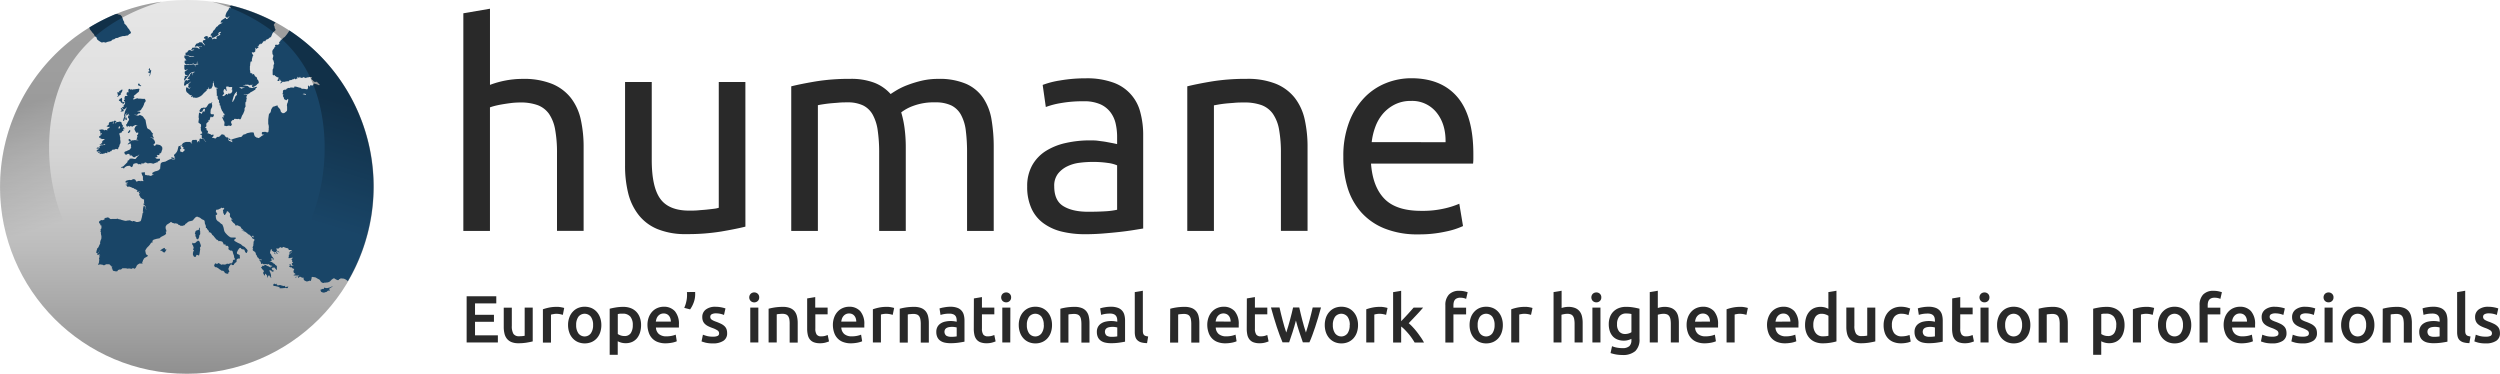 <svg xmlns="http://www.w3.org/2000/svg" xmlns:xlink="http://www.w3.org/1999/xlink" width="962.79" height="143.95" viewBox="0 0 962.79 143.95"><defs><style>.cls-1{isolation:isolate;}.cls-2{fill:#292929;}.cls-3{fill:url(#linear-gradient);}.cls-4{fill:#194567;}.cls-5,.cls-6{opacity:0.3;mix-blend-mode:darken;}.cls-5{fill:url(#linear-gradient-2);}.cls-6{fill:url(#linear-gradient-3);}</style><linearGradient id="linear-gradient" x1="71.97" y1="144.39" x2="71.97" y2="2.04" gradientUnits="userSpaceOnUse"><stop offset="0" stop-color="#8f8f8f"/><stop offset="0.09" stop-color="#9c9c9c"/><stop offset="0.34" stop-color="#bcbcbc"/><stop offset="0.58" stop-color="#d3d3d3"/><stop offset="0.8" stop-color="#e1e1e1"/><stop offset="1" stop-color="#e6e6e6"/></linearGradient><linearGradient id="linear-gradient-2" x1="42.7" y1="79.79" x2="29.05" y2="34.77" gradientUnits="userSpaceOnUse"><stop offset="0" stop-opacity="0"/><stop offset="1"/></linearGradient><linearGradient id="linear-gradient-3" x1="456.71" y1="79.79" x2="443.07" y2="34.77" gradientTransform="matrix(-1, 0, 0, 1, 557.96, 0)" xlink:href="#linear-gradient-2"/></defs><title>humane-logo-with-tag</title><g class="cls-1"><g id="Layer_2" data-name="Layer 2"><g id="Layer_1-2" data-name="Layer 1"><path class="cls-2" d="M178.44,88.94V5.12L188.7,3.36V32.69a35.75,35.75,0,0,1,12.57-2.31,29,29,0,0,1,11.36,1.93,17.85,17.85,0,0,1,7.22,5.4A20.86,20.86,0,0,1,223.66,46a48.6,48.6,0,0,1,1.1,10.7v32.2H214.51v-30a48.71,48.71,0,0,0-.72-9,15.42,15.42,0,0,0-2.37-6.07A9.43,9.43,0,0,0,207,40.47a19.36,19.36,0,0,0-6.84-1,29.11,29.11,0,0,0-3.42.22c-1.18.15-2.3.32-3.36.5s-2,.38-2.87.6a18,18,0,0,0-1.82.56V88.94Z"/><path class="cls-2" d="M287.07,87.28q-3.52.89-9.32,1.88a80.24,80.24,0,0,1-13.4,1,28.28,28.28,0,0,1-11.13-1.93,17.78,17.78,0,0,1-7.28-5.46,22.16,22.16,0,0,1-4-8.32,43.4,43.4,0,0,1-1.22-10.65V31.59H251v30q0,10.47,3.31,15t11.14,4.52c1.1,0,2.24,0,3.42-.11s2.27-.17,3.3-.28,2-.22,2.82-.33a8.9,8.9,0,0,0,1.82-.38V31.59h10.25Z"/><path class="cls-2" d="M304.72,33.25q3.52-.89,9.32-1.88a80.24,80.24,0,0,1,13.4-1,25.06,25.06,0,0,1,9.26,1.49A16.31,16.31,0,0,1,343,36.22c.51-.36,1.32-.88,2.42-1.54a27.07,27.07,0,0,1,4.08-1.93,44,44,0,0,1,5.41-1.66,27.61,27.61,0,0,1,6.39-.71,25.92,25.92,0,0,1,10.81,1.93,15.57,15.57,0,0,1,6.56,5.46,21.17,21.17,0,0,1,3.2,8.38,63.29,63.29,0,0,1,.83,10.59v32.2H372.43v-30a65.91,65.91,0,0,0-.49-8.71,16.83,16.83,0,0,0-1.88-6.07,8.62,8.62,0,0,0-3.75-3.58,14,14,0,0,0-6.12-1.16,22.73,22.73,0,0,0-8.55,1.38,16.94,16.94,0,0,0-4.57,2.48,38.29,38.29,0,0,1,1.32,6.29,56.81,56.81,0,0,1,.44,7.17v32.2H338.58v-30a58.74,58.74,0,0,0-.56-8.71,17.42,17.42,0,0,0-1.93-6.07,8.62,8.62,0,0,0-3.75-3.58,13.69,13.69,0,0,0-6-1.16c-1,0-2.13,0-3.3.11s-2.3.17-3.37.28-2,.24-2.92.38-1.47.26-1.77.33V88.94H304.72Z"/><path class="cls-2" d="M418.2,30.16a29.61,29.61,0,0,1,10.42,1.6,16.28,16.28,0,0,1,10.53,11.47,33.29,33.29,0,0,1,1.11,8.87V88l-3.7.6q-2.37.39-5.35.72t-6.45.61q-3.47.27-6.89.27a37.81,37.81,0,0,1-8.93-1A19.9,19.9,0,0,1,401.88,86a14.39,14.39,0,0,1-4.63-5.68,19.83,19.83,0,0,1-1.66-8.5,16.31,16.31,0,0,1,1.93-8.16,15.46,15.46,0,0,1,5.24-5.51,24.2,24.2,0,0,1,7.72-3.09,42.19,42.19,0,0,1,9.26-1c1,0,2.1,0,3.2.16s2.15.26,3.14.45l2.6.49,1.54.33V52.66a22.91,22.91,0,0,0-.55-5,11.37,11.37,0,0,0-2-4.41,10,10,0,0,0-3.91-3.09A15.41,15.41,0,0,0,417.32,39a48.24,48.24,0,0,0-8.88.72,30.69,30.69,0,0,0-5.68,1.49l-1.21-8.5A32.68,32.68,0,0,1,408.16,31,57.4,57.4,0,0,1,418.2,30.16Zm.88,51.39q3.65,0,6.45-.17a28.62,28.62,0,0,0,4.69-.6V63.68a13.26,13.26,0,0,0-3.58-.93,39.53,39.53,0,0,0-6-.39,38.8,38.8,0,0,0-4.91.33A15,15,0,0,0,411,64.07a10.11,10.11,0,0,0-3.59,2.87A7.55,7.55,0,0,0,406,71.73c0,3.68,1.17,6.24,3.53,7.67S415,81.55,419.08,81.55Z"/><path class="cls-2" d="M457.24,33.25c2.35-.59,5.48-1.22,9.37-1.88a81.34,81.34,0,0,1,13.46-1,29,29,0,0,1,11.36,1.93,17.85,17.85,0,0,1,7.22,5.4A21,21,0,0,1,502.46,46a48.6,48.6,0,0,1,1.1,10.7v32.2H493.3v-30a49.68,49.68,0,0,0-.71-9,15.27,15.27,0,0,0-2.38-6.07,9.38,9.38,0,0,0-4.41-3.36,19.34,19.34,0,0,0-6.83-1c-1.11,0-2.25,0-3.42.11s-2.3.17-3.37.28-2,.24-2.86.38l-1.82.33V88.94H457.24Z"/><path class="cls-2" d="M517.34,60.38a36.57,36.57,0,0,1,2.21-13.29,27.82,27.82,0,0,1,5.84-9.43A23.73,23.73,0,0,1,533.78,32a26.14,26.14,0,0,1,9.7-1.87q11.58,0,17.76,7.22t6.17,22v1.71A16.35,16.35,0,0,1,567.3,63H528q.66,8.94,5.18,13.57t14.12,4.63a37.42,37.42,0,0,0,9.1-.94A32.3,32.3,0,0,0,562,78.46l1.43,8.6a29.75,29.75,0,0,1-6.56,2.1,47,47,0,0,1-10.64,1.1,33.72,33.72,0,0,1-13-2.26,24,24,0,0,1-9-6.23,25.49,25.49,0,0,1-5.24-9.43A39.87,39.87,0,0,1,517.34,60.38Zm39.37-5.63q.12-6.95-3.47-11.41a12,12,0,0,0-9.87-4.47,13.51,13.51,0,0,0-6.23,1.38,14.73,14.73,0,0,0-4.58,3.58,16.45,16.45,0,0,0-2.92,5.08,24.93,24.93,0,0,0-1.38,5.84Z"/><circle class="cls-3" cx="71.97" cy="71.97" r="71.97"/><polygon class="cls-4" points="53.2 32.85 53.26 32.87 53.39 32.75 53.41 32.79 53.4 32.93 53.42 33 53.46 33.05 53.53 33.08 53.89 33.02 54.16 33.23 54.23 33.22 54.31 33.17 54.38 32.98 54.27 32.87 54.13 32.85 53.91 32.75 53.75 32.75 53.78 32.65 53.87 32.54 53.87 32.47 53.81 32.37 53.6 32.21 53.41 32.17 53.28 32.21 53.19 32.48 53.16 32.66 53.17 32.79 53.2 32.85"/><polygon class="cls-4" points="56.99 27.84 57.05 27.87 57.25 27.87 57.28 27.91 57.28 28.03 57.31 28.12 57.46 28.06 57.64 28.07 57.7 28.22 57.72 28.39 57.66 28.7 57.51 29.22 57.62 29.36 57.66 29.33 57.75 28.98 57.85 28.84 57.92 28.4 57.95 28.36 57.99 28.14 58.04 28.01 58.22 27.29 58.26 27.02 58.12 27.13 58.03 27.13 57.89 26.83 57.77 26.9 57.75 26.6 57.77 26.31 57.65 26.29 57.54 26.33 57.35 26.62 57.23 26.66 57.19 26.76 57.23 26.82 57.44 26.88 57.56 27.46 57.31 27.62 57.14 27.58 56.95 27.64 56.96 27.73 56.99 27.84"/><polygon class="cls-4" points="50.22 34.55 50.13 34.37 50.04 34.29 49.8 34.22 49.7 34.25 49.61 34.3 49.5 34.48 49.47 34.6 49.45 34.88 49.42 35.01 49.43 35.17 49.52 35.36 49.56 35.5 49.45 35.55 49.02 35.52 48.87 35.56 48.83 35.67 48.84 35.81 48.83 35.94 48.68 36.22 48.72 36.33 49.14 36.89 49.17 36.99 48.91 36.88 48.84 36.88 48.77 36.98 48.24 36.94 48.11 37.16 48.03 37.33 47.91 37.76 47.91 37.85 47.96 38.02 48.03 38.14 48.22 38.24 48 38.32 47.85 38.41 47.75 38.53 47.71 38.65 47.75 38.87 48.03 39.06 48.07 39.22 48.2 39.46 48.12 39.96 47.78 40.48 47.54 40.63 47.51 40.69 47.78 40.89 47.45 41.16 47.13 41.2 46.91 41.36 46.91 41.41 47.06 41.47 47.24 41.49 47.3 41.81 47.44 41.98 47.62 42.07 47.88 42.12 48.07 42 48.82 41.34 48.89 41.31 48.76 41.58 48.6 41.83 48.55 42.06 48.41 42.21 48.31 42.55 48.18 42.82 48.06 43.19 48 43.62 47.87 43.91 47.79 44.81 47.83 44.87 47.9 44.89 48.04 44.84 48.04 44.86 47.81 45.15 47.71 45.32 47.64 45.5 47.45 46.16 47.41 46.33 47.4 46.45 47.48 46.56 47.65 46.59 47.71 46.58 47.78 46.51 47.85 46.37 48.28 44.99 48.32 44.78 48.25 44.31 48.25 44.23 48.27 44.15 48.33 44.07 48.56 43.82 48.99 43.44 49.18 43.31 48.78 43.73 48.68 43.91 48.61 44.15 48.6 44.42 48.63 44.58 48.66 44.57 48.7 44.42 48.83 44.42 48.88 44.38 48.93 44.22 49.19 44.16 49.28 44.09 49.45 43.77 49.53 43.64 49.57 43.61 49.47 43.9 49.46 44.01 49.81 44.34 49.98 44.46 49.52 44.42 49.48 44.47 49.37 44.67 49.31 45.01 49.29 45.31 49.62 45.7 49.7 45.87 49.7 46.06 49.6 46.35 49.45 46.57 49.03 47.32 48.82 47.89 48.7 47.8 48.57 47.89 48.57 48.13 48.63 48.36 48.82 48.72 49.06 48.99 49.12 48.69 49.21 48.5 49.28 48.43 49.63 48.66 49.89 48.78 50.12 48.69 50.35 48.52 50.46 48.49 50.55 48.53 50.62 48.66 50.7 48.75 50.82 48.73 51.06 48.76 51.19 48.68 51.31 48.55 51.45 48.46 51.57 48.44 51.71 48.39 51.94 48.2 52.19 48.16 52.92 48.2 53.01 48.24 52.52 48.38 52.09 48.84 51.78 49.58 51.81 49.93 52.11 50.52 52.28 50.81 52.59 51.18 52.71 51.2 52.82 51.1 52.95 51.05 53.22 51.04 53.26 51.19 53.21 51.52 53.11 51.81 52.84 51.99 52.78 52.2 52.8 52.45 52.9 52.55 53.02 52.61 52.86 52.84 52.71 53.11 52.68 53.36 52.86 53.81 52.97 53.95 53.11 54.02 53.21 54.03 53.31 54.1 53.06 54.16 52.95 54.1 52.67 53.66 52.45 53.77 52.57 54.24 52.11 53.91 51.9 53.93 51.68 54.02 51.44 54.05 51.19 54 51.1 54.01 50.46 54.27 50.11 54.52 49.98 54.64 49.9 54.81 49.8 54.95 49.55 55.13 49.3 55.35 49.2 55.51 49.19 55.64 49.4 55.62 49.64 55.47 49.88 55.36 50.15 55.32 50.42 55.33 50.38 55.49 50.37 55.66 50.46 55.86 50.51 56.06 50.44 56.21 50.41 56.38 50.47 56.56 50.6 56.62 50.45 56.84 50.33 57.12 50.21 57.34 50.06 57.5 49.71 57.75 49.33 57.89 48.65 58.23 48.2 58.36 48 58.51 47.82 58.73 47.94 58.8 48.01 58.98 47.99 59.21 48.08 59.33 48.53 59.62 48.92 59.45 49.17 59.28 49.32 59.25 49.62 59.29 49.73 59.44 49.84 59.5 50.22 59.6 50.04 59.7 49.9 59.89 50.15 59.91 50.4 59.87 50.51 59.82 50.62 59.85 50.88 60.03 51.27 60.48 51.83 60.58 51.91 60.56 52.29 60.26 52.51 60.13 53.01 60.01 53.17 59.88 53.45 59.65 53.69 59.51 53.33 59.93 53.12 60.16 52.89 60.36 52.69 60.58 52.33 61.09 52.13 61.22 51.88 61.24 51.63 61.22 51.15 61.09 50.66 61.06 50 61.12 49.93 61.16 49.68 61.69 49.2 61.82 49.14 62.08 49.1 62.33 49.04 62.48 48.43 63.09 48.35 63.24 48.22 63.27 48.12 63.36 48.03 63.5 47.81 63.74 47.37 64.13 46.89 64.27 46.7 64.47 46.69 64.65 46.76 64.73 46.91 64.64 47.16 64.58 47.38 64.67 47.58 64.87 47.8 64.83 47.96 64.53 48.05 64.44 48.46 64.16 48.66 64.05 49.13 63.91 49.39 63.87 49.57 63.88 49.74 63.83 49.78 63.77 49.83 63.79 49.97 63.93 50.38 64.16 50.59 64.36 50.83 64.33 51.04 64.08 51.18 63.74 51.29 63.35 51.47 63.08 52.33 62.85 52.53 62.84 52.79 62.91 53.03 63.04 53.25 63.22 53.49 63.3 53.57 63.19 53.66 63.18 54.31 63.32 54.39 63.31 54.47 63.25 54.39 63.1 54.34 62.92 54.68 62.98 55.06 62.93 55.24 62.95 55.42 62.91 55.81 62.68 55.65 62.43 55.92 62.57 56.23 62.63 56.51 62.74 56.77 62.89 56.94 62.93 57.65 62.82 58.16 62.83 59 63.04 59.2 63.01 59.45 62.88 59.7 62.78 60.02 62.69 60.21 62.54 60.6 62.59 60.65 62.44 60.8 62.2 61.48 61.87 61.55 61.79 61.62 61.36 61.62 61.19 61.54 61.14 61.3 61.13 60.79 61.16 60.53 61.14 60.11 61.03 60.03 60.96 59.95 60.75 59.8 60.69 59.58 60.74 59.76 60.63 59.94 60.58 60.16 60.58 60.37 60.54 60.57 60.43 60.66 60.19 60.6 60.04 60.31 59.89 60.74 59.65 61.04 59.74 61.23 59.69 61.41 59.56 61.42 59.37 61.33 59.2 61.35 59.13 61.44 59.13 61.52 59.18 61.73 59.07 62.05 58.77 62.12 58.67 62.18 58.52 62.27 58.13 62.39 57.83 62.51 57.49 62.52 57.12 62.48 56.78 62.37 56.51 61.82 56 61.6 55.88 61.16 55.74 60.93 55.74 60.68 55.67 60.43 55.64 60.12 55.66 60.03 55.75 59.84 56.02 59.73 56.13 59.62 56.17 59.51 56.17 59.05 55.81 59.22 55.59 59.4 55.4 59.6 55.23 59.74 54.97 59.6 54.35 59.32 53.87 58.48 53.04 58.09 53.01 57.73 52.88 57.92 52.89 58.14 52.93 58.54 52.88 58.73 53.07 58.93 53.23 59.05 53.26 59.16 53.26 59.24 53.3 59.32 53.37 59.13 52.89 58.9 52.45 58.79 52.17 58.73 51.88 58.84 51.68 59 51.55 58.7 51.28 58.43 50.95 58.15 50.52 57.85 50.12 57.67 49.97 56.87 49.52 56.72 49.33 56.61 49.08 56.39 48.15 56.22 47.29 56.08 46.41 56 46.13 55.86 45.95 55.66 45.74 55.3 45.22 55.05 44.85 54.13 44.34 53.63 44.32 53.25 44.55 53.18 44.57 52.03 44.27 51.83 44.16 51.66 43.96 51.85 44.09 52.3 44.23 52.54 44.26 52.74 44.2 52.93 44.08 53.37 43.68 53.81 43.67 54.02 43.49 54.08 43.25 53.61 42.92 53.18 42.94 52.95 43.01 52.72 43.01 52.92 42.94 53.12 42.8 53.28 42.71 53.85 42.62 54.05 42.51 54.25 42.34 54.45 42.06 54.63 41.72 55 41.23 55.4 40.34 55.47 40.14 55.51 39.93 55.58 39.74 55.77 39.39 55.99 39.14 56.12 38.94 56.13 38.86 55.97 38.39 55.78 38.13 55.55 38.02 55.2 38.09 53.92 37.98 53.73 37.98 53.54 38.03 53.45 38.02 53.01 37.86 52.79 37.85 52.31 38.01 51.8 38.22 51.55 38.28 51.24 38.28 51.38 37.9 51.8 37.49 51.87 37.38 51.77 37.29 51.5 37.23 51.55 36.98 51.62 36.81 52.09 36.47 52.88 35.77 53.31 35.47 53.48 35.25 53.54 35.13 53.57 35.03 53.57 34.71 53.69 34.42 53.72 34.31 53.71 34.24 53.28 34.15 52.87 34.27 52.44 34.28 52.02 34.38 51.33 34.42 50.81 34.57 50.7 34.35 50.61 34.37 50.3 34.54 50.22 34.55"/><polygon class="cls-4" points="49.54 53.64 49.54 54.08 49.7 54.38 49.81 54.38 49.89 54.54 50.1 54.42 50.27 54.27 50.52 54.12 50.6 53.98 50.38 53.98 50.29 53.91 50.07 53.56 49.76 53.54 49.54 53.64"/><polygon class="cls-4" points="46.49 42.77 46.43 42.84 46.45 42.94 46.74 42.98 47.58 42.81 47.64 42.26 47.49 42.13 47.26 42.08 47.1 41.78 46.96 41.64 46.89 41.62 46.79 41.64 46.57 41.75 46.52 41.8 46.49 41.9 46.51 41.97 46.85 42.22 46.73 42.72 46.49 42.77"/><polygon class="cls-4" points="50.08 50.07 50.02 50.05 49.84 50.16 49.6 50.53 49.42 50.67 49.3 51.05 49.21 51.2 49.25 51.22 49.4 51.19 49.56 51.27 50.01 50.85 50.06 50.7 50.18 50.56 50.12 50.11 50.08 50.07"/><polygon class="cls-4" points="48.54 46.2 48.8 46.21 48.83 46.04 48.83 45.74 48.73 45.4 48.68 45.31 48.55 45.21 48.41 45.23 48.35 45.29 48.29 45.38 48.23 45.55 48.34 46.07 48.44 46.16 48.54 46.2"/><polygon class="cls-4" points="47.21 39.53 47.23 40.1 47.28 40.13 47.36 40.14 47.43 40.07 47.7 39.77 47.92 39.58 47.98 39.47 47.98 39.37 47.91 39.3 47.55 39.31 47.16 39.21 47.11 39.14 47.02 39.08 47.02 38.93 46.98 38.72 47.03 38.52 47.04 38.34 47.02 38.03 46.86 37.77 46.74 37.68 46.63 37.7 46.58 37.94 46.08 38.07 46.07 38.11 46.13 38.24 46.13 38.29 46.08 38.35 46 38.38 45.88 38.32 45.77 38.46 45.75 38.52 45.79 38.64 45.91 38.84 46.39 39 46.54 39.35 46.61 39.49 46.73 39.57 46.94 39.59 47.21 39.53"/><polygon class="cls-4" points="45.43 36.86 45.15 37.04 45.29 37.25 45.35 37.3 45.4 37.3 45.5 37.22 45.63 37.02 45.75 37.02 46.01 36.71 46.23 36.6 46.57 36.3 46.62 36.23 46.62 36.09 46.56 36.02 46.31 36.01 46.6 35.83 46.7 35.66 46.81 35.65 47.11 34.98 47.13 34.69 47.09 34.48 47.05 34.42 46.93 34.48 46.39 34.86 45.97 35.08 45.89 35.16 45.87 35.23 45.98 35.57 45.97 35.61 45.8 35.57 45.64 35.62 45.51 35.47 45.38 35.42 45.35 35.44 45.31 35.52 45.23 35.6 45.19 35.77 45.2 35.94 45.22 36 45.3 36.03 45.34 36.11 45.41 36.13 45.26 36.25 45.25 36.3 45.36 36.42 45.63 36.6 45.65 36.64 45.46 36.74 45.43 36.86"/><path class="cls-4" d="M46.64,51.15l.17-.13.15-.23,0-.16.06-.12.25,0,.21-.09.13-.34H47.5l0,0,0-.34,0-.26.11.05.09.09.08.19.09.07,0-.2,0-.2-.06-.24L47.66,49l-.32,0-.14,0-.16.07V48.9l.24-.13.12-.11v-.22l-.3-.37-.22-.43-.08-.42-.18-.28h-.22l-.29-.1h-.21l-.47.15-.26,0L45,47l-.12,0-.2.36-.15.11-.16,0-.07-.13.1-.16.25-.14.21-.2-.2-.12-.19-.15-.18-.19-.13,0-.12,0,.12.23-.33,0-.13.12,0,.19.06.19,0,.2v.16l-.23.18-.16.07.15-.19-.08-.11.1-.1.07-.14,0-.17-.08-.12,0-.16-.07,0-.21,0,0,.23-.11-.06-.32,0-.1,0-.28.11-.29,0-.07.13,0,.19-.15.12-.05.2.06.28-.21.2-.12.07,0,.1-.24.06-.14.1L41,48.6l.63.29.68-.08-.14.21-.09.26-.12.07-.27.08-.12.06-.18.13-.16.19.11.16,0,.23-.1,0L41,50.1,40.48,50l-.07,0-.15.19-.1.06-.34-.34-.51-.06H39l-.23.1h-.23l-.13,0-.12.06-.08.15,0,.22.25-.11.06.17v.24l.16-.07v.17l0,.15-.1.24,0,.26.35-.08.35.06,0,.13,0,.13-.35.06-.34.18,0,.11v.13l.11.09.28.12-.34,0-.26.09-.12,0-.12.06v.14l.11.11-.09.12V53l.18.06.22,0,.21,0-.18.17.1.09h.11l.15-.05H39l0,0,0,.18.05.07.09,0,.09,0,.69,0,.21.06.22.11-.15.15-.07,0h-.07L40,54h-.22l-.12.09-.37.5.1.07,0,.12-.16.24-.11.14-.49.44-.38.24.32,0,.3-.13.07-.06.06,0,.2.11.14,0,.46,0,.17-.11.24-.28.13.15.29.13-.58.17-.58.11-.54,0-.09,0-.29.26-.16.08-.15.12.11.1v.29l.14.15-.34,0-.11-.08-.14-.06-.15,0-.17,0-.31.2-.06.13,0,.11.29,0h.61l.1,0-.09.15-.21.11-.22.07-.18.14-.33.34.07.24.21,0,.06.1.26,0,1-.29-.33.15-.11.15-.1,0-.17.12-.31.23-.12.18.24,0,.23-.11.68-.11.1,0,0,.05-.36.19-.28.39.2,0,.43-.14.15,0,.15,0,.13.08h.06l1-.23.17-.17.31,0L41.1,59l.15,0,.12-.08,0-.18V58.5l0-.09-.08,0h.25l.07,0,.07.09.15.14.18,0,.23-.13.18-.22.07,0,.37-.09.09,0L43,58l.07-.14.08-.13.18-.06.47-.06.28,0,.17-.09.09-.28.1.28,0,0,.07-.06.17-.1h.18l.27.11.26,0,.24-.14L45.4,57l.14-.06.12-.12.29-.47L46,56l.08-.26.09-.23.13-.2.1-.2v-.57l0-.27-.11-.47,0-.23,0-.09v-.24l0-.13v-.27l-.1-.24-.05-.36-.07-.35-.1-.15,0-.21,0-.16.08-.08.16,0,.16,0,0-.13L46.23,51l.2.12Zm-.45-2-.15.27,0,.08h-.15l-.28-.06,0-.17.1-.22.07-.27.06-.08.06,0,.29,0,.09.19Z"/><polygon class="cls-4" points="127.6 110.44 127.43 110.49 127.15 110.66 126.18 110.92 125.87 110.95 125.56 110.92 125.18 110.86 124.8 110.75 124.76 111.04 124.65 111.28 124.42 111.32 124.3 111.28 124.17 111.25 123.97 111.31 123.8 111.47 123.61 111.56 123.43 111.47 123.44 111.8 123.62 112.25 123.69 112.38 123.81 112.44 124.19 112.61 124.31 112.62 124.56 112.6 124.65 112.67 124.7 112.82 124.83 112.85 124.87 112.77 124.88 112.68 124.96 112.59 125.07 112.54 125.2 112.54 125.45 112.5 125.7 112.43 125.92 112.3 126.32 111.91 126.45 111.91 126.58 111.93 126.82 111.93 127.05 111.9 127.01 111.75 126.97 111.69 126.83 111.5 126.79 111.34 126.87 111.11 128 110.4 128.2 110.23 127.89 110.31 127.6 110.44"/><polygon class="cls-4" points="89.05 101.31 88.91 101.32 88.57 101.5 88.44 101.45 88.32 101.5 88.22 101.61 88.1 101.64 87.82 101.59 87.53 101.56 87.41 101.56 87.3 101.6 87.08 101.77 86.81 101.86 86.63 101.86 86.35 101.91 85.86 101.82 85.62 101.85 85.31 101.95 85.19 101.94 85.09 101.89 84.71 101.59 84.58 101.57 84.48 101.52 84.42 101.38 84.3 101.34 84.03 101.33 83.81 101.47 83.78 101.6 83.58 101.7 83.47 101.71 83.36 101.63 83.14 101.3 83.07 101.41 82.98 101.49 82.85 101.54 82.73 101.62 82.59 101.92 82.47 102.23 82.5 102.35 82.64 102.64 82.86 102.84 82.98 102.91 83.11 102.92 83.34 102.92 83.45 102.94 83.68 103.12 83.95 103.21 84.06 103.28 84.14 103.39 84.33 103.57 84.78 103.84 85.22 104.17 85.42 104.27 85.68 104.27 85.92 104.29 86.16 104.45 86.37 104.66 86.63 105.13 86.74 105.18 86.86 105.22 87.19 105.38 87.43 105.36 87.66 105.45 87.88 105.48 87.9 105.35 87.88 105.22 87.91 105.09 87.97 104.95 88.07 104.84 88.31 104.65 88.31 104.55 88.31 104.43 88.2 104.32 88.08 104.13 88.2 104.04 88.14 103.94 88.04 103.87 87.98 103.79 87.96 103.68 87.96 103.47 88.04 103.28 88.12 103.13 88.18 102.97 88.22 102.79 88.29 102.62 88.83 101.92 88.9 101.81 89.06 101.51 89.19 101.39 89.05 101.31"/><polygon class="cls-4" points="110.69 110.46 110.4 110.45 110.11 110.53 109.99 110.64 109.89 110.66 109.8 110.6 109.78 110.49 109.85 110.14 109.8 110.08 109.46 110.11 109.26 110.16 108.89 110.05 108.49 110.01 108.29 109.84 107.7 109.77 107.51 109.8 107.31 109.86 107.13 109.89 106.93 109.9 106.84 109.88 106.77 109.82 106.74 109.73 106.75 109.61 106.58 109.62 106.47 109.56 106.44 109.53 106.48 109.49 106.63 109.43 106.57 109.28 106.42 109.27 106.29 109.42 106.25 109.43 106.05 109.42 105.92 109.4 105.79 109.34 105.76 109.13 105.69 109.08 105.64 109.2 105.63 109.34 105.53 109.43 105.44 109.38 105.41 109.29 105.32 109.36 105.26 109.67 105.28 109.98 105.33 110.08 105.43 110.14 105.57 110.15 105.94 110.14 106.16 110.21 107.14 110.42 107.38 110.55 107.64 110.63 107.68 110.71 107.7 110.82 107.69 110.98 107.8 111.03 108.65 111.01 109.5 110.93 109.96 110.91 110.41 110.96 110.65 110.96 110.82 110.91 110.85 110.78 110.91 110.62 110.97 110.34 111.02 110.23 110.94 110.24 110.69 110.46"/><polygon class="cls-4" points="75.04 89.85 75.08 90.01 75.19 90.14 75.31 90.21 75.3 90.36 75.19 90.49 75.11 90.58 75.12 90.67 75.22 90.69 75.36 90.69 75.39 90.85 75.3 91.03 75.29 91.14 75.4 91.22 75.63 91.33 75.61 91.42 75.51 91.53 75.45 91.64 75.52 91.73 75.63 91.85 75.85 91.97 76.21 92.24 76.36 92.04 76.55 91.59 76.65 91.45 76.7 91.31 76.74 90.76 76.8 90.63 77.08 90.21 77.1 90.12 77.09 89.02 77.06 88.92 76.99 88.83 76.95 88.7 77.03 88.3 77.04 88.14 77.01 87.89 77.02 87.8 76.93 87.67 76.82 87.68 76.74 87.89 76.7 88.25 76.73 88.39 76.67 88.54 76.61 88.59 76.55 88.53 76.43 88.48 76.31 88.46 76.2 88.54 76.1 88.65 76 88.69 75.62 88.78 75.4 88.93 75.23 89.28 75.11 89.38 75.06 89.46 75.12 89.5 75.19 89.5 75.28 89.68 75.14 89.74 75.04 89.85"/><polygon class="cls-4" points="63.94 96.02 63.83 95.99 63.61 96.06 63.42 95.96 63.45 95.83 63.52 95.77 63.54 95.69 63.48 95.64 63.48 95.6 63.55 95.5 63.47 95.47 62.93 95.61 62.68 95.75 61.78 96.35 61.77 96.46 61.82 96.55 61.95 96.58 62.03 96.73 62.19 96.59 62.32 96.53 62.45 96.58 62.55 96.67 62.58 96.94 62.64 97.01 62.85 97.07 63.2 97.27 63.37 97.19 63.56 97.06 63.68 96.82 63.8 96.61 63.95 96.43 64.06 96.24 64.05 96.07 63.94 96.02"/><polygon class="cls-4" points="77.16 93.86 77.07 93.69 76.95 93.59 76.91 93.53 77 93.37 77.06 93.34 77.05 93.31 76.97 93.27 76.9 93.2 76.83 93.05 76.74 92.93 76.53 92.78 76.39 92.76 76.28 92.6 76.18 92.64 76.14 92.79 76.01 92.91 75.78 92.98 75.39 93.41 75.13 93.55 74.86 93.66 74.64 93.69 74.42 93.64 74.31 93.61 74.19 93.46 74.14 93.44 74.09 93.56 74.03 93.83 74.03 94.16 74.11 94.29 74.24 94.43 74.35 94.59 74.41 94.75 74.44 95 74.57 95.17 74.54 95.61 74.5 95.75 74.4 95.86 74.37 96.02 74.38 96.19 74.56 96.25 74.66 96.41 74.64 96.6 74.63 96.7 74.57 96.73 74.49 96.65 74.45 96.72 74.46 96.92 74.41 97.15 74.35 97.25 74.3 97.36 74.3 97.87 74.3 98.11 74.43 98.37 74.56 98.59 74.64 98.77 74.75 98.88 74.89 98.88 75.06 98.94 75.23 98.94 75.41 98.81 75.54 98.61 75.64 98.09 75.73 98.16 75.82 98.21 75.95 98.17 76.07 98.17 76.32 98.31 76.52 98.4 76.68 98.34 76.73 98.1 76.82 97.83 77.05 96.31 77.1 96.05 77.1 95.85 77.02 95.66 77 95.36 77.25 95.02 77.32 94.91 77.37 94.75 77.36 94.59 77.16 93.86"/><path class="cls-4" d="M72.5,30.74l-.21.29-.4-.12-.09-.12h-.12l-.16.23-.21,0-.15.31-.14.45-.16.92.07.27h.4l.23-.14.21-.35.2-.06.13-.08.27-.08.37-.23.31-.29.26-.17.27-.1,0,.06-.24.16-.23.26-.33.27-.22.27,0,.27.06.2-.06.2-.13.15v.15l.25.3.16.16.48-.24.09.07-.33.21-.17.27-.08,0-.49-.39-.49-.24-.13.15-.1.61,0,.38.12.43.23.4.54.39.15.24.68.46.21.05.26,0,.09,0,0,.12,0,0-.19.18-.12.2.07.11.29.13.08,0v-.2l.07-.09.16,0,.07,0,0,.09,0,.07,0,.13.2.19.4-.07.56.13.86-.19.35-.24.27,0,.32-.3.45-.28.9-1,.55-.39,0-.15.11-.1.17,0,.16-.23-.16-.21.51-.28.15,0,.08-.09.09-.15-.13-.25-.13-.19h.16l.32.39.08.28.24,0,.27-.23.2.09.06-.12.08-.09.44-.86.07-.4v-.27l-.07,0v-.26l.21-.08.16-.18,0-.45.15-.28v.35l0,.32,0,.72,0,.16.18.39.16.46.23.07.12,0,.18.1h.08l.49.18,0,.16v.12L83.65,34l-.2,0-.07.13,0,.23,0,.27.07.23v.75l.06.82-.06.2v.22l.17,0,.2.17v.88l.19.47.31.13v1l.28.17v.26l0,.35.07.38.2-.07.15.86.5,1.25.3.33.27.63.15.06.18.13.06.39-.14.23-.18,0-.24,0,.06.22.1.14.11.32-.11.08-.1,0-.4-.24h-.08l.1.17.12.41.46,1,.21.29.06.22v.2l0,.3-.06.29v.19l-.13.25.9.28,1-.24.57.16h.19l.38-.46-.12-.4L89,47.27l0-.38.11-.2.31-.31.15-.14.19-.11.19.11.21,0-.06-.38.15-.09h.56l.56.11.39-.1h.25l.19.09.21.16.2-.15.17-.2.38-1,.15-.32.3-.44.15-.37L94,43l.18-.53,0-.28,0-.18v-.3l.35-.62.06-.27-.08-.27,0-.29,0-.46,0-.2.1-.39h.21l.06-.95.16-.21-.1-.35-.11-.53L95,37.1l.21-.12L95,36.59l-.22-.07-.42-.07-.19,0L94,36.37l-.21,0,.21-.09.67.08.71,0,.27-.22.52-.25.24-.3.46-.21.21-.19.13,0,.32-.18.26-.22.4-.18.08-.08.12-.19.11-.45h.17l.26-.13-.11-.29-.1-.06-.1,0-.14.11-.13,0-.13,0-.14.13-.16.06-.32-.07-.22.23-.64,0-.2-.11-.21,0-.14.09-.26-.36-.22-.08-.3-.31-.36,0-.27-.11-1,0-.2-.14.43,0,.47-.08.23-.37.14.22.22.08.19-.17.28.16.17-.06.64.33,0-.36.29.2h.32l0-.22.19-.1,0,.1,0,.18-.11.57.11.15.28.09.43-.27.11,0,.13-.06.13-.16.14,0,.38-.3.13-.13.18-.23.39-.29.15-.09.06-.29-.09-.48-.09-.16-.06-.2-.12-.23-.38-.18L99,30.38,99,30l-.31-.37-.31-.12-.17-.2-.29-.46-.1-.33-.18,0-.28.16h-.17l0-.22-.07-.18L97,28.21h-.41l-.22-.26,0-.27,0-.2-.13-.61,0-.14,0-.7v-.44l0-.13.09-.14,0-.2L96.31,25l.08-.33,0-.2,0-.32.2-.34,0-.3.28.16.27,0L97,23.45l0-.18,0-.38.1-.43.08-.25.17-.63.12-.2.15-.09-.2-.14-.2-.33L97,20.4l0-.16.08-.21.2.13.12.15h.15l.16-.22H98l.26-.33.19-.09-.06-.12-.16-.08,0-.08.08-.09.09-.19-.08-.3-.07-.2,0-.2.06-.06.08.25h.3l0,.11v.1l.2,0,.1-.1.07-.17.46-.19,0-.14,0-.14,0-.14-.39,0,.08-.17h.13l.27-.11.11-.28.07-.24.12,0,.2-.09h.13l.08,0v-.08l-.12-.07.06-.09.44.11.45-.48.13-.37.15-.22.27.26V15.9l0-.22.17.11.13.14.14,0,.14-.34.29-.33.62-.21.36-.26.18-.23.48-.22.19-.19.61-1.45.53-.55.45-.37.07-.17.07-.22-.25-.41-.11-.42-.08-.47-.14-.25-.13-.17.14-.33.21-.31.3-.33.06,0a71.54,71.54,0,0,0-17-6.56l-.72.2v.16l.37.28.1.32-.11.07L88.44,3l-.27.24L88,3.75l-.63.86-.17.31-.16.4-.21.61v.42l.12.17.14,0,.14.08,0,.24.11,0,.2,0,.45-.33.22-.25.21-.09-.41.6-.5.54-.43,0L87,7l-.14-.17-1.44.93-.31.33L85,8.48l0,.36.2-.08.37-.2.14,0-.24.33L85,9.18l-.23,0-.3.3-.33.16-.23.4-.57.33-.75,1.11-.5.44-.16.47-.18.3-.34.23-.21.32-.12.41,0,.13.14-.08h.23l.11.39.12.2,0,.26.27.05.61-.24L84,13.52l.25-.34-.15-.28-.1-.09.35-.3.3-.19.19-.08.25.13,0,.11-.35.24-.26.22.08.1.19,0,.08.19,0,.15-.31.18-.24.2-.35.08-.37.2-.12.12-.12.31.06.1.09.36-.11,0-.24.06-.52-.13-.32.06-.23.09-.13.18-.09,0-.07-.39-.09-.07-.11-.16-.26-.48-.2.06-.17.1-.42,0-.38.5-.14,0v-.18l.19-.3,0-.13-.59-.27-.36.09-.21.09-.38.29-.09.16,0,.25.19.11H79l.09.16,0,.23L79,15.4l-.65.09-.19.22-.07.34.14.38.21.19.52.77,0,.16L78.32,17l-.2-.15-.21-.45-.49-.13-.26,0-.18,0-.17,0-.4.33-.81.25-.14.12,0,.13-.34.5-.11.3.09.1.51-.1.19-.1.27,0,.34.2,1.34-.2.09.18-.6,0-.57.19,0,.12v.16l.34.13-.09.09-.17.07h-.17l-.41-.29-.67-.15L75,18.29l-.27.06-.37,0-.18,0-.17.11-.09.29-.16.16-.11.15,0,.18.27,0,.41-.12.49-.07-.16.2-.08.06-.79.21h-.26l-.12-.13-.08-.14-.15-.05-.24.13-.17,0-.4.28-.11.32-.14.13-.15.24h-.13l-.1-.16-.21.11-.13.59.11.32.22.1.43,0,.4.12,1,.36.55,0,.61-.13.09.08-.56.25-.94,0-.46-.2-.66-.35-.73,0-.28-.08-.11.09-.06.3,0,.44.13.29.2.12.13.34.19.18.15.1-.17.12-.18,0-.36.09,0,.24,0,.55.17.28.44.37.26,0,.41-.17.91,0,.62.17.24-.07.12-.39.13-.19,0,.05,0,.22.09.1.28.09.3.14h.48l.22-.05,0-.14,0-.31.14-.37.24-.26,0,.06-.24.51.1.34.41.08-.13.13-1.07.32v.33l.05.21-.09,0-.11-.18v-.27l-.13-.2-.26-.19h-.34l-.42.2h-.26l-.63-.19-1,.21-.46,0-.19,0-.2-.09-.19.14v.44l0,.33,0,.64.12.32.26.29.43-.18.31-.31.12,0L72,27l-.82.55-.07.16.07.59.18.44.27.23H72l.18,0,0,.14-.41.19h-.25l-.23-.1H71.2l-.07.17.07.29-.08.29-.15.3-.06.42v.26l.07.12h.09l.11-.2.06-.07.2-.2.3-.26.15-.33.32-.41.22-.06.16-.17.08-.33.14-.23.3-.34.12-.23.42-.28,1-.3.4,0-.1.14-.35.09-.15.14-.13.21-.32.88v-.25l.14-.61L74,28l-.37.21-.45.48-.09.29v.13l-.1.2-.17.21-.46.47-.12.2,0,.24.14.06.29-.06h.19l.32-.06v.06l-.48.28Zm19.64,2.88.31-.06.24-.05.23.09.2,0,.07,0,.28.09h.4l.18,0h.13l.15,0h0l-.11.07-.09,0-.38.12L93.3,34l-.06.08,0,.05-.14,0-.23,0-.16-.08V34l0-.14-.09-.09,0,0-.08,0-.28,0ZM90,37l.28-.6.28-.46.21-.2.2-.23.25-.24.08,0,0,0-.07.2v.12l0,.22-.08.26,0,.17.14.21,0,.12-.26.18-.31.25-.15.37-.1.38-.1.25-.1.2-.36.58-.22.48-.19,0,0-.51.24-.87Zm-4.28-.33.35-.3.27-.4v-.1l-.09,0-.08,0,0-.13v-.28l0-.08H86l0-.08v0l.06,0,0-.09v-.32l0-.06,0,0,0,0,0,.08v.28l0,.06,0,0,0-.08,0-.16.08-.18.06-.22.09-.19.08-.12.08,0,.07,0,.11.05.15.11.19.14,0,.15,0,.13.06.11.08.06.07,0,.08,0,0-.1,0-.25-.07-.43-.09-.41,0-.24v-.12l0,0,0-.1,0-.09,0,0,0,0,0,.1,0,.06h.06v-.14l0,0,0,0h.21l.17,0,.19,0,.16,0h.11l.08.06,0,.07v.08l0,0h0l.07,0H89l.08,0,.07,0h.13l.07,0,.06,0,0,0v.19l0,.11,0,.15-.07.19-.11.17,0,.09,0,.09h.12l.07-.06.06,0h0v.08l0,.06,0,.15,0,0,0,0h-.06l0,.07v.16l0,.19,0,.13-.05.09-.06.08-.07.08-.08.11-.06.11-.07.09-.14.06-.22.07-.24.07L88,36l-.17.09-.14.22-.13.18h-.14l0,0,0-.08,0-.07v-.15l-.07,0h-.16l-.19.12-.08.1-.1.16-.16.06-.15.13-.1.12-.07.09-.06.06,0,0h-.08l0,0v-.06l0-.1v0h0l-.11.13-.28,0-.08,0,0-.09Z"/><path class="cls-4" d="M111.44,11.78a15,15,0,0,1-1.6,2.23l-.22.25-.25.14-.25.19-.58.62-.47.14,0,.32-.3.4-.16-.07,0,.15.06.14-.14-.06-.07.07.07.29.05.15v.16l-.44.29-.47.13-.19-.14-.54.13v.23l0,.19.16.35h-.37l-.06.38-.57.7-.13.22-.06.23-.05.3.06.49,0,.46.31.33,0,.3v.24l-.14.49-.12.54.25.35.16.46.13.49v.16l.09.33v.06l0,0h-.14l0,.06,0,.13,0,.06,0,.11h-.13v.12l0,.2,0,.56-.09.48-.07.18-.17.28,0,.4v.5l0,.36v.55l0,.18.19.12.17.17.24-.2.17,0,.08.38.17,0,.65.45.54.13.08,0,0,0,0,.09-.15.32v.08l.15,0v.11l-.06.09-.11,0-.09,0-.06.19,0,0-.08.23v.08l0,.18.38,0,.11,0,.11-.08.1-.07.06-.1.07-.36,0-.11.09,0,.15.47.17.22.14,0,.1.08,0,.21-.16.24-.23.17-.11.17.12.05.33-.11.33-.31.29-.24.27.09.27,0,.64-.15.66-.1.22.1.15-.1.19-.27.52-.16.23,0,.42-.14.24-.21.4,0,.2-.17.23-.11.11.28H114l.19-.19.22-.12.18,0,0-.12-.06-.23-.09-.22h.16l.34.31.36-.06.17-.17,0-.14h.13l0,.14,0,.25.15-.1L116,30l.49-.05.27-.21.14,0h.21l.44.34.14-.11h.3l.2-.14h.07l.8-.1.13-.08.86,0,0,.29,0,.21-.27-.22.06.25.23.46.34.21.5.61.62.1.42-.09H122l.66.64.07.13.16.11.23.2-.22.3-.83-.35L121,32.17l-.16.15-.15.24-.07.19-.08.11-.17.06h-.25l-.3-.07-.17-.14-.14.14-.08.33-.2.16-.24-.14-.16-.27-.16,0-.1.23.05.32,0,.38-.12.28,0,.06-.23.22-1.16-.21-.75,0-.25-.1-.45-.36-.35,0-1.36-.4h-.38l-.22-.06v.17l0,.16-.16.14L112,33.68l-.63.24-.42-.09-.45.37h-.25l0,.33-.63,0-.31.12-.31.17,0,.36-.09.15,0,.15.09.14-.06.15-.13.16.11.41v.12l.06,0h.31l-.08.13-.25.14L109,37l.1.33.25.3,0,.29.11.29.5.24.21.17.25-.07.11-.15.12-.21h.12l.27.14,0,.2,0,.08-.1.08-.08.62-.32.75,0,.15-.06.34.09.55,0,1.24-.06.29-.22.28-.5.39-.26.2-.6.12-.73-.5-.26-.91-.19-.28-.78-.83,0-.22-.11-.29-.69.19-.61.24-.45.08-.61.93-.1.33-.06.4-.13.43-.21.31-.41.4-.12.7L103.3,46l0,.71v.18l0,.77.19.74,0,.23v0h0l.06.34-.1.4.06.27-.06.59-.1.62L103,51l-.22,0-.23-.15-.2,0-.14-.09a1.83,1.83,0,0,1-.33,0h0l-.11.06-.59,0-.29.12-.06.32,0,.29,0,.06a.27.27,0,0,1,.09.12l0,0,.09,0,.1.11.26,0,.41,0-.65.32-.37.22-.35.26h0l-.06.08-.17.12-.16.09-.23.16-.19.07-.09,0h-.06a.26.26,0,0,1-.19-.09l0-.06a1.51,1.51,0,0,1-.3,0,.45.45,0,0,1-.32-.16.53.53,0,0,1-.06-.1l-.08,0-.34-.23-.16-.31-.26-.84h.09a2.56,2.56,0,0,1-.11-.24l-.2-.13h-.49l-.51,0-1.23.25-.54.25-.27.19-.68.12-.41.4-.18.26-.12.09-.12.15-.3.07-.3,0L91,53.15l-1.22.36-.71.3-.28,0-.07-.07-.34-.32L88,53l0,.11v.12l.09.09.09.15,0,.2,0,.21.25.07.26,0L89,54l.43.15v.25l0,.16,0,.11v.13l-.19-.13-.48-.23-.46-.15-.15-.13L88,54l-.06-.59-.18-.49-.58,0-.59-.55-.23-.47-.26,0-.25-.1-.42-.1L85,52.1l-.18.21-.28.19-.13.2-.66,0-.2.1-.53.5-.13.06-.61-.25-.38,0-.13,0-.08-.24.43-.35.13-.35-.09-.36H82l-.47.2-.75-.48-.32.09-.07-.15-.05-.15-.58,0,.16-.14.19-.23v-.33L80,50.43l-.12-.16-.3-.11-.06-.45.06-.14-.08-.12-.09-.09-.15-.07H79l.12-.27.31-.31.07-.22-.05-.28,0-.26,0-.3.16-.23.24-.17.08-.16.2-.19.21-.1.06-.09-.12-.2-.12-.11.25-.12.18,0,.11.08,0,0,.12-.51.23-.77.12-.14.12-.08.21.29h.18L82,45l.23-.19.08-.23.09-.32-.08-.19L82.2,44l-.75,0-.21-.15-.2-.25.06-.61v-.16l.06-.67.09-.08.23-.57.2-.26v-.53l.06-.26-.17-.45,0-.21,0-.13.29-.32h-.16l-.6.43-.62.11-.32.38-.6.92-.26.21-.29.09-.54-.06h-.18l-.3.14-.4,0-.42.46-.33.49,0,.14v.23L77,43l.25.19.29-.16.35,0,.25-.6.27-.48.25-.09.29.14-.13.77,0,.4-.11-.19-.14-.17-.15.06-.23.14-.34.39-.06.31-.1.18-.13-.08-.1-.18-.17,0-.39-.22h-.11l-.14,0-.12,1.07-.05.68.13.59-.06.3-.16,1.11.43.35.54.37.06.33v.63l-.2.07.12.33,0,.22v.7l.21.36.17.38.15.21,0,.25-.26.13-.38.09-.06.15,0,.21h.19l.1-.06.14.06.11.14,0,.93,0,.12.12.15.19.1.3,0,.19.12.62.95.3.17-.22,0L79,54.43l-.51-.78-.23-.16-.65,0-.57-.17-.1.12-.11.2-.06.38,0,.41-.11.56v-.41l-.08-.14-.23-.2-.07.07-.07.25-.08.23-.09,0-.19-.13.14-.27-.3-.53L75,53.88l-.72,0-.17.08-.23.34-.08.27-.06.35.2.18.08.16-.28-.08-.18-.1-.11-.17-.19-.24H72.7l-.44,0h-.61l-.39.09-.73.33-.19.18-.21.4-.64.44-.37.16-.1-.08-.14,0-.13.23-.08.22-.31,1.24-.19.45-.24.37-.37.45-.17.15-.1,0-.14.22-.11.26L67,60l.36.49,0,.13,0,.08-.37,0,.15.16.19.12.13.05.07.12-.14,0h-.14l-.51-.43-.29-.09H66.1l-.1,0-.11.12L66,61l.13.11.22,0,.26.14.39-.08.27.15.18.06-.25.07-.2-.13-.27.12-.35-.06-.26-.12h-.34l-.16.05-.26.07-.57.26-.94.51-.17.09-1.12.2-.31.17-.2.15-.14.21-.08.26-.14,1.46.08.13-.1.07-.07.08-.24.37-.35.27-.69.25L59.7,66l-.92.47-.14.32,0,.14,0,.16.3.16.34,0-.05.08-.59.12-.32.21-.33.09-.73-.22-.51,0-.39-.12H56l-.12-.19L55.8,67l0-.33,0-.26-.22-.1-.46.1-.25,0-.31,0-.05.17v.11l.09.35.23.57.21.37,0,1.26.16.35.21.15-.13,0h-.81l-.05-.12-.11-.1-.15.19-.07.17-.15-.21-.76,0-.53.33-.2-.22-.4-.62-.47-.18-.5.06-.17.14-.36.16-.3,0-.42-.06-1,.22-.41.24-.1.27,0,.13.05.15.28,0,.13,0,.27,0,.06,0,.13,0,.12.15H49l-.2,0-.06,0-.1.06.06.13.06.06.16,0,.21.16L49,71l-.29.09-.24,0-.11.14.5.25.1.29.12.18.18,0,.33-.11.35.05.8.31.13.14.1,0,.14,0,.13.1.09,0h.13l.19.23.2.08.22,0,.15,0,.11.08-.14.19.05.08.22,0h.23l.15.06.11.13-.11.17-.12.09,0,.22.14.07.17,0,.79-.06.47.32-.16,0L54,73.93l-.22-.05-.16,0-.09.12-.11.18.1.11.13,0,.12.24-.17.35v.17l.06.17.26.39.26.53.79.54.16.08.16,0,.19.05,0,.17,0,.15,0,.84.06.36,0,.11,0,.09-.17-.09-.2,0,0,.17.05.08.58.48.17.21.11.26.15.88.12.12.06.15-.17-.14-.11-.15-.13-.66-.11-.2-.23-.24-.28-.23-.17.55-.11.53L55,81.77l0-.06.05-.11.11-.11.14.23-.2.07-.17.29-.29,1.56-.36,1.3-.32.34-.34.07-.08,0-.34.14-.43,0-.3,0L52,85.25l-.55-.15-.15,0-.21.18-.77-.27-.21-.18-.17,0-.35.11-.24-.08-.27.09-.63.11L48,85l-1.2-.31-.43-.17-.72-.12-.37-.2-.49.12-.3,0-.53,0-.29,0h-.59l-.34.07-.41-.14-.27-.3-.21-.14-.19,0-.22-.11-.33.14-.31,0L40.5,84l-.25.13-.08.11.07.13v.16l-.23.11-.13,0-.25.13-.27.05-.43-.08-.33.26-.16.06-.17.11-.14.38v.17l.11.2.1.13.17.16.23,0,0,.09-.22.29v.19l.09,0,.37-.14,0,.12,0,.1,0,.26.08.11.09.07-.09.15-.09.06,0,.14h.18l.08,0L39,88l-.25.28v.45l0,.06.16,0L38.7,89l0,.18.07.17.19,0-.12.13v.25l.1.77.12.37,0,.19v.16l0,.31-.05.45-.11.27-.09.12-.26.94,0,.21.07.08,0,.1-.39.78-.33.74-.24.3-.15.09-.12.13,0,.16v.09l-.15.36-.06.41-.1.28,0,.14v.18l.13.07.11,0,.22,0,.25-.06.1-.24.32-.47.18-.13.16,0-.31.2L38,97l0,.26-.1.15-.16.12-.18,0-.15.07.08.33,0,.23.06,0,.19,0,.39-.13h.11l.13,0,.13.11.13.15-.44-.07.12.39V99l-.2.59.11.23,0,.37-.07.37,0,.42-.26.68-.17.34.13.05.19-.15.22,0,.3-.11.24.07.72.1.4.21h.22l.73-.39.18,0,.49,0,.41,0,.1,0,.14-.16v.08l-.06.14.78.67.18.33.17-.19h.22l-.09,0-.15.12-.19.3,0,.24.23.12,0,.08,0,.11.07.26.11.24.09.15,1,.23h.24l.39,0,0-.07.23-.34.13-.12.5-.18h.55l.37-.29.15-.18.14,0,1.13,0,.51.07.31.1.36-.1h.23l.51.07.24.08.25-.07.16-.15.3,0,.3,0,.24.21.16-.07.39-.42.33-.74.34-.39.68-.42.81,0h.24l.11,0,.11-.08-.2-.23,0-.15.14-.2,0-.1.13-.27.1-.42.21-.13.07-.3.31-.29.7-.37.41-.27.15-.16-.09-.18-.39-.2-.19-.22-.14-.25-.2-1v-.28l.58-.93L57,95l.26-.24.46-.55.52-.78.07,0,.06,0,.13,0,.3-.14.07-.1-.19-.24-.16-.05.22-.18.47-.45.37-.08.76-.23,1.09-.19.14-.1.36-.38,1.49-.76.31-.25.22-.22v-.39l0-.08-.11-.07,0-.08,0-.26h.11l.19-.07,0-.16-.1-.07,0-.18,0-.09-.2-.37-.07-.71,0-.22.25-.45.21-.32,1.14-.71.17-.15.11-.12.29-.08.05,0,.08.06.09.18.13.07.31.08.07,0,.45.2.17,0h.16v-.06h0l.07,0,.07,0,.08,0h.14l.17-.05v.11l0,.12.09,0h.17l.25,0,.16.34.54.17.28.24.46,0,.17.09.41-.17.39-.07.17-.08.19-.16.07-.21.07-.11.32-.16.69-.6.17-.1.49-.18.5-.08.58-.18.17-.12.47-.6.57-.58.46-.2.34.06.54.27.19,0,.89.69.64.27.28.22.11.28.11,1,.24.42.12.48,0,.18,0,.22,0,.28.16,0h.11l.13.06,0,.11,0,.16.07.12.27.2.46.6,0,.22-.09,0-.09.08.07.08h.11l.12,0,.11,0,.4.19.28.23.33.59.53.43.26.37.83,1,.45.19.34.33,0,.09.09.07.2-.09.14,0,.23,0,.4.15.24,0,.13.05.24.31.36.73,0,.17.07,0,.06-.09.09,0,.34,0,.24.16.06.09-.27.34h.09l.16-.08.21,0,.11,0,.33,0,.14.11.13.21.08.24.07.26-.13.17L88,96,88,96l.69.5.2,0,.4,0,.22.18.13.33.16.67.3.76.08.58.06.31.2.23-.06.49-.27,0-.2,0-.1.11-.11.15,0,.35-.2.47-.26.1-.13.22,0,.37.16.26.69,0,.12-.2.08-.17.31-.42.57-.39.07-.22v-.6l.13-.22.3-.22.42-.11.3.06.17-.19-.08-.38v-.66l-.23-.28L91.84,98l-.46-.19-.14-.31,0-.3.33-.73.32-.5.26-.35.23-.14.3,0,.08,0,.06.14v.1l.28.18.17.08.8.13.39,1,.29.25.25.1.12-.23.07-.22.15-.31,0-.32L95.09,96l-.58-.56-.16-.26-1-.56-.4-.39L92.64,94l-1.13-.53-1.09-.62-.22-.23,0-.3.27-.21.25-.15.08-.15,0-.23-.2-.1-.21,0H89.23l-.49-.08L88.13,91l-.65-.57-.71-.78-.33-.54-.15-.47-.2-1-.21-.6-.24-.54-.11-.12-.43-.24-.77-.72-.44-.23-.41-.43-.17-.27-.16-.61-.07-.86.08-.32h.08l.13.1.17-.13.08-.15.07-.2-.26-.23-.2-.5-.12-.11.07-.37.06-.23.18-.12.29-.15h.09l-.22.21.13,0,.25-.1.31-.12.31-.18.27-.07.19-.17.09-.14.1-.07.53.22.21-.17h.14l.3.45-.14.11-.18.14-.12.05-.13.1.13.75,0,.2,0,.17.22.36.22.46.08,0h.14l.17-.27.12-.2.32-.46.09-.36.1-.15h.16l.33.15.15.23.45.44.09.33-.07.45v.33l.17.31.56.67.23.17.18.18-.21-.07h-.18l-.11,0h-.1l-.13,0,.12.25.61.8.31.3.33.23.24.24v.15l0,.11.08.14.13.05H91l.29-.06.26,0,.41.25.62.24L93,88l.41.3.41.45.09.08.17.12.11.14-1-.55H93l-.17,0,.44.15.66.41.49.14.67.5.35.32.37.29.07,0,.08,0h.12l0,.06,0,.07,0,0,.52.4.45.55.12.32.31.24.26,0,.22.2,0,.41-.07.12-.11.09-.14.38,0,.29,0,.23-.07.36,0,.48-.18.38-.11.34v.12l.18.43,0,.18,0,.08-.09-.06-.08,0h-.07l.07.17.07.17.17.21.74.49.21.48.06.2V98l.2.19.17.27.21.6.33.21.2.3.24.23,0,.09.13.08.31-.06.23,0,.07,0,.1,0,0,.13v.16l-.09.06-.08,0-.37-.17-.24,0,0,.14v.19l.2.09.22.34.13.41.09.32.14.11.25-.06.07-.14v-.16l.05,0,.06.18.16.24.2,0,.17,0h.14l.19,0,.34-.1.53.18h.2l.14-.06.08-.14.33.26.34.17.06.08.1.07.2.1.14,0,.07,0,.12,0,.12.06.06.12-.06.09-.07.06-.35,0-.13,0,0,.12V103l-.15,0-.09,0-.18-.19-.32-.19-.63-.23-.59-.38-.27,0-.16.14-.2.25-.23,0-.2-.12-.1,0-.22.43-.35.27,0,.07,0,.1.14.08.16.15.07.28.18.09.31.27.2.42,0,.2-.25.28v.31l.3.58.3.35.1-.17,0-.23,0-.25.12-.07.15,0,.1.17.06.17.13,0,.28.49v.15l0,.34.11.1.12.09v-.32l.28-.54.23,0,.13,0,.09.27.3.43.15.11.1.1h.1l-.08-.26-.14-.26.09-.34,0-.2-.11-.43-.26-.73-.17-.28-.06-.39L104,104l.15.15.18,0,.15.11.17.11v.21l.12.08.08,0,.11-.08.51-.13v-.07l-.06-.09-.1-.12,0-.1-.1,0H105l-.13-.07-.09-.26v-.2l-.12-.16-.1-.07,0-.07.08,0,.23-.11.48-.06.17-.11h.07l.09.06.3.36.29.29.18.28h.1l.08-.08,0-.17v-.11l0-.37v-.49l0-.23-.07-.13-.26-.15L106,102l-.23-.37-.41-.12-.22-.38-.24,0-.23-.21-.5-.18-.18-.14h-.11l-.13,0,.06-.06h.43l.27-.1.3-.23h-.21l0-.21-.1-.16-.08-.25.17-.12.15-.06.35.22v.13l-.11.2.07.09h.13l.24-.18-.06-.31-.11-.2-.26-.37-.24-.2-.12-.19-.15-.47-.47-.67,0-.23.09-.42.09-.24,0-.17,0-.19.24-.1.15-.1.24,0-.08.18-.09.09.09.26.4.28.43.26,0,.35.12.28.47.2.07,0,0-.07-.42-.33-.06-.12-.08-.3.09-.11.49.14.33.57.22.16.08-.07,0-.08-.06-.25-.1-.12-.19-.14-.2-.23,0-.12.21-.1.18,0,.29.16.22.08.14.19.22.19-.09-.26-.16-.24-.37-.25h-.2l-.14,0-.06-.18.11-.16-.2-.24-.06-.14,0-.19.38,0,.28.08.32-.16.33-.33.2-.09.16,0,.25.19.24.05.45-.28.21-.07.3.19.15,0,.36.17.73.16.31.22.06.12,0,.12.07.2h.25l.28,0,.46,0,.16.29-.46.19-.2.14-.22.19v.31l-.07.16-.06.18.14,0,.13-.07.31-.36.54-.5.09.16h-.06l-.57.53-.36.45-.28.08-.08.31,0,.59-.12.23,0,.13,0,.14h.49l.28-.09.72-.08.15,0,0,.09-.22.25-.22.21-.07.12.08.09.26.4,0,.16-.09.11v.14l.1.11.11,0,.1,0,.09.09-.23.28-.26.1,0,.07,0,.13,0,.09.08.19.13.21.13.09h.36l-.1.1-.5.08-.19,0-.08-.08-.07,0-.06.18-.06,0-.09-.18,0-.17,0-.2-.14-.2-.15,0-.13,0,0,.17.1.33,0,.19-.15,0-.12.25.08.09.2.09.19.15.12,0,.08-.07.14,0,.25.17.13.23.14,0,.44.23.15,0,0,.25-.09.41-.3.09,0,.07.16.16.1.3,0,.27.14.11.18,0,.05.09.23.16,0,.23-.35.09-.14,0-.11.12v.27h.11l.08-.09.66.06h1l.22,0,0,.08-.31.19-.17.22-.15,0-.64,0-.16.06-.18,0,0,.08.17.08.24,0,.31-.15h.59l-.16.21V107l.19,0,.18-.1.25-.31.37,0,.47.29.2.08h.17l.16-.1.14.07,0,.14v.13l.1.18,0,.32.15.2.26.19.69.3.21,0,.62-.17.32-.13.13,0,.18.13.13-.06.09-.11.06-.36.12-.18.08-.71.14-.17.64.08.6.1.22.07.87.53.49.23.22.23.29.49.19.23.31.23.53.19.3-.14h.35l.72-.09.17,0,.36-.08.55-.26.15-.11.61-.65.65-.44.22-.07.22.06.27.2.47.26.44.18.31,0,.19-.14.08-.18.16-.1.14,0,.22-.17.31-.15.17.17,0,0a1.79,1.79,0,0,1,.73,0,3.37,3.37,0,0,1,1.64,1,72,72,0,0,0-22.61-96.64ZM71.09,57.89l-.16.19-.66.56-.37-.15-.56-.21,0-.07,0-.14L69.4,58l0-.06v-.4l0-.19h.15l.22-.13,0-.21-.17-.2-.08-.18,0-.17,0-.14.18-.14.26-.19.23-.12,0,.08v.58l.07.07.19,0h.23l0,.11-.1.12,0,.08,0,.26v.09l.06.1.38.09.06.16ZM97.71,91.43l-.16,0-.36-.21L97,90.83h.15l.25,0,.15-.07,0,.18.11.21,0,.13Zm18.81-55.2.41-.14.47,0,.33.13.12.28v.06Z"/><path class="cls-4" d="M37.38,15.14l.56.48.61.41.65.35.75-.16.73.19.68-.28.7-.16.71-.17.55-.54L44,15.1l.59-.43.75-.08.64-.33.69-.19.68-.19H48l.62-.16.64-.07.47-.49.56-.27.16-.5-.39-.49-.34-.63-.47-.51-.35-.61-.42-.55-.57-.48L47.8,8.4l-.38-.66L47.2,7l-.3-.71-.56-.57-.65-.09-.55-.29-.64.1h0a71,71,0,0,0-10.1,5.14l.05.13.17.63.53.62.47.64.55.57.32.75.68.48Z"/><path class="cls-5" d="M62.29.65a72,72,0,0,0-38.5,124.79l18-17.61c-23.92-17.45-28.35-56-16.76-79.18C34.49,9.78,55,2.65,62.29.65Z"/><path class="cls-6" d="M144,72A72,72,0,0,0,81.65.65c7.32,2,27.81,9.13,37.24,28,11.6,23.19,7.16,61.73-16.76,79.18l18,17.61A71.84,71.84,0,0,0,144,72Z"/><path class="cls-2" d="M179.71,131.89V114.1h11.42v2.75h-8.19v4.39h7.29v2.69h-7.29v5.21h8.8v2.75Z"/><path class="cls-2" d="M205.16,131.48c-.6.15-1.37.31-2.33.47a19.25,19.25,0,0,1-3.16.24,6.94,6.94,0,0,1-2.71-.46,4.39,4.39,0,0,1-1.74-1.28,5,5,0,0,1-.94-2A10.37,10.37,0,0,1,194,126v-7.51h3.11v7a5.8,5.8,0,0,0,.62,3.08,2.48,2.48,0,0,0,2.2.92c.37,0,.77,0,1.19-.05a7.56,7.56,0,0,0,.94-.13V118.47h3.1Z"/><path class="cls-2" d="M216.76,121.26c-.26-.08-.61-.17-1.06-.27a8.21,8.21,0,0,0-1.58-.14A6.1,6.1,0,0,0,213,121a4.22,4.22,0,0,0-.81.18v10.75h-3.11V119.11a18,18,0,0,1,2.25-.63,13.76,13.76,0,0,1,3-.3c.2,0,.44,0,.72,0l.82.1.79.16a4.67,4.67,0,0,1,.62.17Z"/><path class="cls-2" d="M231.59,125.16a8.61,8.61,0,0,1-.46,2.9,6.37,6.37,0,0,1-1.31,2.24,5.83,5.83,0,0,1-2,1.43,6.89,6.89,0,0,1-5.25,0,5.94,5.94,0,0,1-2-1.43,6.39,6.39,0,0,1-1.32-2.24,8.36,8.36,0,0,1-.48-2.9,8.21,8.21,0,0,1,.48-2.88,6.32,6.32,0,0,1,1.33-2.22,5.89,5.89,0,0,1,2-1.43,6.64,6.64,0,0,1,2.59-.5,6.78,6.78,0,0,1,2.61.5,5.89,5.89,0,0,1,2,1.43,6.61,6.61,0,0,1,1.32,2.22A8.45,8.45,0,0,1,231.59,125.16Zm-3.18,0a5.27,5.27,0,0,0-.86-3.17,3.06,3.06,0,0,0-4.8,0,5.27,5.27,0,0,0-.86,3.17,5.38,5.38,0,0,0,.86,3.21,3,3,0,0,0,4.8,0A5.38,5.38,0,0,0,228.41,125.16Z"/><path class="cls-2" d="M246.89,125.19a9.61,9.61,0,0,1-.4,2.82,6.8,6.8,0,0,1-1.14,2.21,5.3,5.3,0,0,1-1.86,1.44,6,6,0,0,1-2.53.51,6.44,6.44,0,0,1-1.75-.23,7,7,0,0,1-1.31-.52v5.21h-3.1V118.9c.63-.17,1.41-.33,2.34-.49a18.1,18.1,0,0,1,2.92-.23,8,8,0,0,1,2.85.49,5.94,5.94,0,0,1,2.14,1.4,6.19,6.19,0,0,1,1.36,2.21A8.3,8.3,0,0,1,246.89,125.19Zm-3.19,0a5,5,0,0,0-.93-3.23,3.67,3.67,0,0,0-3-1.16c-.29,0-.59,0-.91,0a5,5,0,0,0-.94.17v7.67a5.14,5.14,0,0,0,1.1.53,4.28,4.28,0,0,0,1.45.24,2.77,2.77,0,0,0,2.47-1.15A5.49,5.49,0,0,0,243.7,125.24Z"/><path class="cls-2" d="M249.35,125.24a8.43,8.43,0,0,1,.52-3.1,6.69,6.69,0,0,1,1.4-2.22,5.82,5.82,0,0,1,2-1.34,6.24,6.24,0,0,1,2.31-.45,5.57,5.57,0,0,1,4.33,1.72,7.47,7.47,0,0,1,1.55,5.13c0,.18,0,.37,0,.58s0,.41,0,.58h-8.85a3.49,3.49,0,0,0,1.14,2.5,4.32,4.32,0,0,0,2.94.89,9.39,9.39,0,0,0,2.06-.21,8.16,8.16,0,0,0,1.48-.44l.41,2.54a4.11,4.11,0,0,1-.71.27,9.42,9.42,0,0,1-1,.26c-.39.08-.8.14-1.25.19a12.12,12.12,0,0,1-1.36.08,8.24,8.24,0,0,1-3.08-.53,5.62,5.62,0,0,1-2.15-1.46,5.83,5.83,0,0,1-1.26-2.21A9.06,9.06,0,0,1,249.35,125.24Zm9-1.39a4,4,0,0,0-.18-1.21,2.9,2.9,0,0,0-.53-1,2.33,2.33,0,0,0-.85-.67,2.71,2.71,0,0,0-1.19-.25,2.78,2.78,0,0,0-1.26.27,2.9,2.9,0,0,0-.91.71,3.2,3.2,0,0,0-.58,1,5.84,5.84,0,0,0-.28,1.15Z"/><path class="cls-2" d="M267.72,112.44c0,.2,0,.42,0,.64a4.48,4.48,0,0,1,0,.54,9.09,9.09,0,0,1-.61,3,11,11,0,0,1-1.34,2.53l-2.26-.59a12,12,0,0,0,.79-2.39,10.92,10.92,0,0,0,.29-2.41c0-.12,0-.31,0-.57s0-.49-.06-.71Z"/><path class="cls-2" d="M274.57,129.65a4.08,4.08,0,0,0,1.8-.29,1,1,0,0,0,.56-1,1.32,1.32,0,0,0-.6-1.11,9.07,9.07,0,0,0-2-.95,15.07,15.07,0,0,1-1.55-.65,5.18,5.18,0,0,1-1.22-.81,3.39,3.39,0,0,1-.81-1.12,4,4,0,0,1-.29-1.6,3.49,3.49,0,0,1,1.36-2.91,5.83,5.83,0,0,1,3.69-1.07,11.79,11.79,0,0,1,2.26.22,12.84,12.84,0,0,1,1.62.42l-.57,2.52a7.24,7.24,0,0,0-1.31-.42,7.73,7.73,0,0,0-1.84-.2,3.23,3.23,0,0,0-1.54.32,1.06,1.06,0,0,0-.59,1,1.38,1.38,0,0,0,.11.59,1.35,1.35,0,0,0,.4.48,4.4,4.4,0,0,0,.74.43,10.21,10.21,0,0,0,1.13.45,20.23,20.23,0,0,1,1.88.81,5.21,5.21,0,0,1,1.27.9,3.14,3.14,0,0,1,.73,1.14,4.67,4.67,0,0,1,.23,1.54,3.32,3.32,0,0,1-1.43,2.91,7.06,7.06,0,0,1-4.06,1,11.5,11.5,0,0,1-2.85-.29c-.72-.2-1.22-.36-1.52-.48l.54-2.59a14.13,14.13,0,0,0,1.66.54A8.57,8.57,0,0,0,274.57,129.65Z"/><path class="cls-2" d="M292.38,114.54a1.82,1.82,0,0,1-.56,1.39,2,2,0,0,1-2.7,0,2,2,0,0,1,0-2.8,2,2,0,0,1,2.7,0A1.82,1.82,0,0,1,292.38,114.54Zm-.33,17.35h-3.11V118.47h3.11Z"/><path class="cls-2" d="M296,118.9a22.27,22.27,0,0,1,2.33-.49,20.65,20.65,0,0,1,3.18-.23,7.33,7.33,0,0,1,2.75.45,4.29,4.29,0,0,1,1.76,1.26,4.9,4.9,0,0,1,.92,2,10.89,10.89,0,0,1,.27,2.5v7.55h-3.1v-7.06A10.48,10.48,0,0,0,304,123a3.28,3.28,0,0,0-.47-1.24,1.87,1.87,0,0,0-.87-.69,3.81,3.81,0,0,0-1.35-.22,10.71,10.71,0,0,0-1.23.08c-.43,0-.74.09-.95.13v10.83H296Z"/><path class="cls-2" d="M310.85,114.93l3.11-.52v4.06h4.77v2.59H314v5.46a4,4,0,0,0,.51,2.31,2,2,0,0,0,1.75.7,5.71,5.71,0,0,0,1.5-.18,9.1,9.1,0,0,0,1-.34l.51,2.47a12.13,12.13,0,0,1-1.41.47,7.8,7.8,0,0,1-2.05.24,6.43,6.43,0,0,1-2.4-.38,3.59,3.59,0,0,1-1.53-1.12,4.23,4.23,0,0,1-.79-1.77,10.55,10.55,0,0,1-.24-2.37Z"/><path class="cls-2" d="M320.76,125.24a8.22,8.22,0,0,1,.53-3.1,6.51,6.51,0,0,1,1.39-2.22,5.86,5.86,0,0,1,2-1.34,6.17,6.17,0,0,1,2.31-.45,5.56,5.56,0,0,1,4.32,1.72,7.47,7.47,0,0,1,1.55,5.13c0,.18,0,.37,0,.58s0,.41,0,.58H324a3.49,3.49,0,0,0,1.14,2.5,4.32,4.32,0,0,0,2.94.89,9.39,9.39,0,0,0,2.06-.21,8.16,8.16,0,0,0,1.48-.44l.41,2.54a4.11,4.11,0,0,1-.71.27,9.42,9.42,0,0,1-1,.26c-.39.08-.8.14-1.25.19a12.12,12.12,0,0,1-1.36.08,8.27,8.27,0,0,1-3.08-.53,5.62,5.62,0,0,1-2.15-1.46,5.83,5.83,0,0,1-1.26-2.21A9.06,9.06,0,0,1,320.76,125.24Zm9-1.39a4,4,0,0,0-.18-1.21,2.9,2.9,0,0,0-.53-1,2.33,2.33,0,0,0-.85-.67,2.71,2.71,0,0,0-1.19-.25,2.78,2.78,0,0,0-1.26.27,2.9,2.9,0,0,0-.91.71,3.2,3.2,0,0,0-.58,1,5.84,5.84,0,0,0-.28,1.15Z"/><path class="cls-2" d="M343.8,121.26c-.25-.08-.61-.17-1.06-.27a8.21,8.21,0,0,0-1.58-.14,6.1,6.1,0,0,0-1.09.11,4.22,4.22,0,0,0-.81.18v10.75h-3.1V119.11a17.36,17.36,0,0,1,2.24-.63,13.83,13.83,0,0,1,3-.3c.21,0,.44,0,.72,0l.82.1.8.16a4.92,4.92,0,0,1,.61.17Z"/><path class="cls-2" d="M346.5,118.9a21.72,21.72,0,0,1,2.33-.49,20.65,20.65,0,0,1,3.18-.23,7.33,7.33,0,0,1,2.75.45,4.35,4.35,0,0,1,1.76,1.26,4.9,4.9,0,0,1,.92,2,10.89,10.89,0,0,1,.27,2.5v7.55H354.6v-7.06a9.59,9.59,0,0,0-.14-1.83,3.12,3.12,0,0,0-.46-1.24,1.87,1.87,0,0,0-.87-.69,3.81,3.81,0,0,0-1.35-.22,10.71,10.71,0,0,0-1.23.08c-.43,0-.74.09-.95.13v10.83h-3.1Z"/><path class="cls-2" d="M366,118.13a7.47,7.47,0,0,1,2.59.39,3.89,3.89,0,0,1,2.58,2.76,8.14,8.14,0,0,1,.27,2.16v8.14c-.48.1-1.2.23-2.17.37a21.39,21.39,0,0,1-3.27.22,10,10,0,0,1-2.2-.23,4.61,4.61,0,0,1-1.71-.75,3.41,3.41,0,0,1-1.1-1.33,4.56,4.56,0,0,1-.4-2,3.91,3.91,0,0,1,.45-2,3.59,3.59,0,0,1,1.22-1.29,5,5,0,0,1,1.78-.72,9.71,9.71,0,0,1,2.12-.22,10,10,0,0,1,1.07.06c.38.05.78.12,1.21.22v-.51a3.88,3.88,0,0,0-.13-1,2,2,0,0,0-.45-.86A2,2,0,0,0,367,121a3.67,3.67,0,0,0-1.33-.21,12,12,0,0,0-2,.15,10,10,0,0,0-1.46.36l-.39-2.51a11,11,0,0,1,1.72-.41A13.19,13.19,0,0,1,366,118.13Zm.26,11.58a11.68,11.68,0,0,0,2.18-.16v-3.44a6.25,6.25,0,0,0-.74-.15,7.2,7.2,0,0,0-1.08-.08,7.4,7.4,0,0,0-1,.08,3.1,3.1,0,0,0-.95.28,1.75,1.75,0,0,0-.68.58,1.94,1.94,0,0,0,.44,2.46A3.57,3.57,0,0,0,366.23,129.71Z"/><path class="cls-2" d="M375.06,114.93l3.1-.52v4.06h4.77v2.59h-4.77v5.46a4,4,0,0,0,.51,2.31,2.06,2.06,0,0,0,1.75.7,5.71,5.71,0,0,0,1.5-.18,8.48,8.48,0,0,0,1-.34l.51,2.47a12.13,12.13,0,0,1-1.41.47,7.8,7.8,0,0,1-2.05.24,6.43,6.43,0,0,1-2.4-.38,3.59,3.59,0,0,1-1.53-1.12,4.36,4.36,0,0,1-.79-1.77,10.58,10.58,0,0,1-.23-2.37Z"/><path class="cls-2" d="M389.4,114.54a1.79,1.79,0,0,1-.57,1.39,1.91,1.91,0,0,1-1.33.51,2,2,0,0,1-1.36-.51,2,2,0,0,1,0-2.8,2,2,0,0,1,1.36-.51,1.91,1.91,0,0,1,1.33.51A1.79,1.79,0,0,1,389.4,114.54Zm-.33,17.35H386V118.47h3.11Z"/><path class="cls-2" d="M405.15,125.16a8.61,8.61,0,0,1-.46,2.9,6.37,6.37,0,0,1-1.31,2.24,5.83,5.83,0,0,1-2,1.43,6.6,6.6,0,0,1-2.63.52,6.5,6.5,0,0,1-2.61-.52,5.88,5.88,0,0,1-2-1.43,6.39,6.39,0,0,1-1.32-2.24,8.36,8.36,0,0,1-.48-2.9,8.21,8.21,0,0,1,.48-2.88,6.32,6.32,0,0,1,1.33-2.22,6,6,0,0,1,2-1.43,6.64,6.64,0,0,1,2.59-.5,6.78,6.78,0,0,1,2.61.5,5.89,5.89,0,0,1,2,1.43,6.61,6.61,0,0,1,1.32,2.22A8.21,8.21,0,0,1,405.15,125.16Zm-3.18,0a5.21,5.21,0,0,0-.86-3.17,3.06,3.06,0,0,0-4.8,0,5.27,5.27,0,0,0-.85,3.17,5.38,5.38,0,0,0,.85,3.21,3,3,0,0,0,4.8,0A5.31,5.31,0,0,0,402,125.16Z"/><path class="cls-2" d="M408.36,118.9a22.54,22.54,0,0,1,2.34-.49,20.55,20.55,0,0,1,3.18-.23,7.27,7.27,0,0,1,2.74.45,4.22,4.22,0,0,1,1.76,1.26,4.78,4.78,0,0,1,.93,2,10.89,10.89,0,0,1,.27,2.5v7.55h-3.11v-7.06a10.48,10.48,0,0,0-.14-1.83,3.28,3.28,0,0,0-.46-1.24,2,2,0,0,0-.87-.69,3.81,3.81,0,0,0-1.35-.22,10.43,10.43,0,0,0-1.23.08c-.43,0-.75.09-.95.13v10.83h-3.11Z"/><path class="cls-2" d="M427.84,118.13a7.51,7.51,0,0,1,2.59.39,3.89,3.89,0,0,1,2.58,2.76,8.14,8.14,0,0,1,.27,2.16v8.14c-.48.1-1.2.23-2.17.37a21.57,21.57,0,0,1-3.27.22,10.07,10.07,0,0,1-2.21-.23,4.61,4.61,0,0,1-1.71-.75,3.5,3.5,0,0,1-1.1-1.33,4.71,4.71,0,0,1-.4-2,3.91,3.91,0,0,1,.45-2,3.68,3.68,0,0,1,1.22-1.29,5,5,0,0,1,1.78-.72,9.84,9.84,0,0,1,2.12-.22,10.34,10.34,0,0,1,1.08.06c.38.05.78.12,1.21.22v-.51a4.34,4.34,0,0,0-.13-1,2.29,2.29,0,0,0-.45-.86,2.06,2.06,0,0,0-.85-.57,3.58,3.58,0,0,0-1.32-.21,12.08,12.08,0,0,0-2,.15,10.72,10.72,0,0,0-1.46.36l-.38-2.51a10.68,10.68,0,0,1,1.72-.41A13.11,13.11,0,0,1,427.84,118.13Zm.25,11.58a11.8,11.8,0,0,0,2.19-.16v-3.44a6.5,6.5,0,0,0-.75-.15,7,7,0,0,0-1.08-.08,7.4,7.4,0,0,0-1,.08,3.18,3.18,0,0,0-1,.28,1.82,1.82,0,0,0-.68.58,2,2,0,0,0,.44,2.46A3.59,3.59,0,0,0,428.09,129.71Z"/><path class="cls-2" d="M441.75,132.14a8.5,8.5,0,0,1-2.3-.3A3.55,3.55,0,0,1,438,131a2.91,2.91,0,0,1-.76-1.31,6.9,6.9,0,0,1-.22-1.79V112.49l3.11-.52v15.37a4.19,4.19,0,0,0,.09.95,1.57,1.57,0,0,0,.32.66,1.36,1.36,0,0,0,.63.41,5,5,0,0,0,1,.22Z"/><path class="cls-2" d="M450.67,118.9a22.54,22.54,0,0,1,2.34-.49,20.65,20.65,0,0,1,3.18-.23,7.33,7.33,0,0,1,2.75.45,4.25,4.25,0,0,1,1.75,1.26,4.78,4.78,0,0,1,.93,2,10.89,10.89,0,0,1,.27,2.5v7.55h-3.11v-7.06a9.59,9.59,0,0,0-.14-1.83,3.28,3.28,0,0,0-.46-1.24,1.87,1.87,0,0,0-.87-.69,3.81,3.81,0,0,0-1.35-.22,10.71,10.71,0,0,0-1.23.08c-.43,0-.75.09-1,.13v10.83h-3.11Z"/><path class="cls-2" d="M464.94,125.24a8.42,8.42,0,0,1,.53-3.1,6.38,6.38,0,0,1,1.4-2.22,5.73,5.73,0,0,1,2-1.34,6.17,6.17,0,0,1,2.31-.45,5.56,5.56,0,0,1,4.32,1.72,7.42,7.42,0,0,1,1.55,5.13c0,.18,0,.37,0,.58s0,.41,0,.58h-8.85a3.49,3.49,0,0,0,1.14,2.5,4.36,4.36,0,0,0,2.94.89,9.39,9.39,0,0,0,2.06-.21,8.16,8.16,0,0,0,1.48-.44l.41,2.54a4.11,4.11,0,0,1-.71.27,8.85,8.85,0,0,1-1,.26c-.39.08-.8.14-1.25.19a12,12,0,0,1-1.36.08,8.27,8.27,0,0,1-3.08-.53,5.62,5.62,0,0,1-2.15-1.46,5.83,5.83,0,0,1-1.26-2.21A9.06,9.06,0,0,1,464.94,125.24Zm9-1.39a4,4,0,0,0-.18-1.21,2.9,2.9,0,0,0-.53-1,2.38,2.38,0,0,0-.84-.67,3,3,0,0,0-2.46,0,3,3,0,0,0-.91.71,3.18,3.18,0,0,0-.57,1,5.87,5.87,0,0,0-.29,1.15Z"/><path class="cls-2" d="M480.18,114.93l3.11-.52v4.06h4.77v2.59h-4.77v5.46a4,4,0,0,0,.51,2.31,2,2,0,0,0,1.75.7,5.71,5.71,0,0,0,1.5-.18,9.1,9.1,0,0,0,1-.34l.51,2.47a12.13,12.13,0,0,1-1.41.47,7.8,7.8,0,0,1-2.05.24,6.43,6.43,0,0,1-2.4-.38,3.53,3.53,0,0,1-1.53-1.12,4.37,4.37,0,0,1-.8-1.77,11.2,11.2,0,0,1-.23-2.37Z"/><path class="cls-2" d="M499.08,123.44c-.39,1.51-.81,3-1.27,4.4s-.9,2.78-1.34,4h-2.55q-.51-1.19-1.08-2.7c-.38-1-.76-2.08-1.13-3.23s-.76-2.35-1.13-3.62-.75-2.56-1.11-3.87h3.29c.15.71.33,1.49.54,2.32s.42,1.68.64,2.54.46,1.71.7,2.53.48,1.57.72,2.25c.26-.78.51-1.6.76-2.43s.48-1.68.71-2.52.43-1.65.63-2.45.37-1.54.53-2.24h2.38l.51,2.24c.19.8.39,1.61.61,2.45s.44,1.68.69,2.52.5,1.65.75,2.43c.23-.68.46-1.43.7-2.25s.47-1.67.71-2.53.45-1.71.65-2.54.39-1.61.55-2.32h3.2c-.36,1.31-.72,2.6-1.1,3.87s-.76,2.47-1.13,3.62-.76,2.22-1.13,3.23-.75,1.91-1.11,2.7h-2.52c-.45-1.27-.9-2.62-1.37-4S499.48,125,499.08,123.44Z"/><path class="cls-2" d="M523,125.16a8.61,8.61,0,0,1-.46,2.9,6.53,6.53,0,0,1-1.31,2.24,6,6,0,0,1-2,1.43,6.64,6.64,0,0,1-2.63.52,6.55,6.55,0,0,1-2.62-.52,6,6,0,0,1-2-1.43,6.71,6.71,0,0,1-1.32-2.24,8.6,8.6,0,0,1-.47-2.9,8.45,8.45,0,0,1,.47-2.88,6.34,6.34,0,0,1,1.34-2.22,5.89,5.89,0,0,1,2-1.43,6.61,6.61,0,0,1,2.59-.5,6.69,6.69,0,0,1,2.6.5,5.7,5.7,0,0,1,2,1.43,6.47,6.47,0,0,1,1.33,2.22A8.45,8.45,0,0,1,523,125.16Zm-3.18,0a5.27,5.27,0,0,0-.86-3.17,3.06,3.06,0,0,0-4.8,0,5.27,5.27,0,0,0-.86,3.17,5.38,5.38,0,0,0,.86,3.21,3,3,0,0,0,4.8,0A5.38,5.38,0,0,0,519.78,125.16Z"/><path class="cls-2" d="M533.81,121.26c-.25-.08-.61-.17-1.06-.27a8.13,8.13,0,0,0-1.58-.14,6.1,6.1,0,0,0-1.09.11,4.64,4.64,0,0,0-.81.18v10.75h-3.1V119.11a17.83,17.83,0,0,1,2.24-.63,13.83,13.83,0,0,1,3-.3c.21,0,.45,0,.72,0l.82.1.8.16a4.92,4.92,0,0,1,.61.17Z"/><path class="cls-2" d="M539.61,123.7l1.26-1.32,1.31-1.41,1.22-1.36,1-1.14h3.66c-.85,1-1.75,2-2.7,3s-1.89,2-2.85,3a16.26,16.26,0,0,1,1.61,1.55c.57.6,1.11,1.25,1.64,1.93s1,1.37,1.49,2.06a20.08,20.08,0,0,1,1.15,1.9H544.8c-.31-.53-.67-1.09-1.07-1.67a21,21,0,0,0-1.29-1.69c-.47-.55-.94-1.07-1.42-1.56a11.93,11.93,0,0,0-1.41-1.24v6.16h-3.1v-19.4l3.1-.52Z"/><path class="cls-2" d="M562.09,112a8.27,8.27,0,0,1,1.9.2,11.57,11.57,0,0,1,1.23.34l-.59,2.57a4.43,4.43,0,0,0-1-.33,5.51,5.51,0,0,0-1.25-.13,3.11,3.11,0,0,0-1.25.22,2,2,0,0,0-.83.6,2.35,2.35,0,0,0-.43.93,5.08,5.08,0,0,0-.13,1.2v.9h4.88v2.59h-4.88v10.83h-3.11V117.52a5.76,5.76,0,0,1,1.37-4.07A5.31,5.31,0,0,1,562.09,112Z"/><path class="cls-2" d="M578.77,125.16a8.61,8.61,0,0,1-.46,2.9A6.53,6.53,0,0,1,577,130.3a6,6,0,0,1-2,1.43,6.64,6.64,0,0,1-2.63.52,6.55,6.55,0,0,1-2.62-.52,6,6,0,0,1-2-1.43,6.71,6.71,0,0,1-1.32-2.24,8.6,8.6,0,0,1-.47-2.9,8.45,8.45,0,0,1,.47-2.88,6.34,6.34,0,0,1,1.34-2.22,5.89,5.89,0,0,1,2-1.43,6.61,6.61,0,0,1,2.59-.5,6.69,6.69,0,0,1,2.6.5,5.7,5.7,0,0,1,2,1.43,6.3,6.3,0,0,1,1.32,2.22A8.21,8.21,0,0,1,578.77,125.16Zm-3.18,0a5.27,5.27,0,0,0-.86-3.17,3.06,3.06,0,0,0-4.8,0,5.27,5.27,0,0,0-.86,3.17,5.38,5.38,0,0,0,.86,3.21,3,3,0,0,0,4.8,0A5.38,5.38,0,0,0,575.59,125.16Z"/><path class="cls-2" d="M589.62,121.26c-.25-.08-.61-.17-1.06-.27a8.13,8.13,0,0,0-1.58-.14,6.1,6.1,0,0,0-1.09.11,4.42,4.42,0,0,0-.81.18v10.75H582V119.11a17.83,17.83,0,0,1,2.24-.63,13.83,13.83,0,0,1,3-.3c.21,0,.45,0,.72,0l.82.1.8.16a4.92,4.92,0,0,1,.61.17Z"/><path class="cls-2" d="M598.3,131.89v-19.4l3.1-.52v6.65a8.86,8.86,0,0,1,1.19-.31,7.9,7.9,0,0,1,1.35-.13,6.91,6.91,0,0,1,2.68.45,4.25,4.25,0,0,1,1.71,1.26,4.84,4.84,0,0,1,.91,1.94,10.79,10.79,0,0,1,.27,2.51v7.55H606.4v-7.06a9.59,9.59,0,0,0-.14-1.83,3.12,3.12,0,0,0-.46-1.24,1.89,1.89,0,0,0-.86-.69,3.66,3.66,0,0,0-1.33-.22,6.91,6.91,0,0,0-1.26.13,9.58,9.58,0,0,0-1,.23v10.68Z"/><path class="cls-2" d="M616.69,114.54a1.79,1.79,0,0,1-.56,1.39,1.93,1.93,0,0,1-1.34.51,2,2,0,0,1-1.36-.51,2,2,0,0,1,0-2.8,2,2,0,0,1,1.36-.51,1.93,1.93,0,0,1,1.34.51A1.79,1.79,0,0,1,616.69,114.54Zm-.33,17.35h-3.1V118.47h3.1Z"/><path class="cls-2" d="M631.4,130.53a6.09,6.09,0,0,1-1.63,4.69,7.22,7.22,0,0,1-5,1.49,14.57,14.57,0,0,1-2.4-.2,13.92,13.92,0,0,1-2.12-.54l.57-2.65a8.67,8.67,0,0,0,1.8.54,10.88,10.88,0,0,0,2.2.21,3.79,3.79,0,0,0,2.67-.77,3.06,3.06,0,0,0,.79-2.29v-.51a7,7,0,0,1-1.22.46,5.71,5.71,0,0,1-1.73.23,6.38,6.38,0,0,1-2.35-.41,4.9,4.9,0,0,1-1.82-1.2,5.6,5.6,0,0,1-1.18-2,8.34,8.34,0,0,1-.42-2.76,7.75,7.75,0,0,1,.45-2.69,5.63,5.63,0,0,1,1.31-2.11,6.05,6.05,0,0,1,2.09-1.36,7.62,7.62,0,0,1,2.79-.49,17.69,17.69,0,0,1,2.88.23c.9.16,1.67.32,2.31.49Zm-8.65-5.7a4.12,4.12,0,0,0,.86,2.89,2.93,2.93,0,0,0,2.22.91,4.61,4.61,0,0,0,1.4-.21,3.74,3.74,0,0,0,1.06-.49v-7a8.06,8.06,0,0,0-.82-.14,10.26,10.26,0,0,0-1.23-.06,3.14,3.14,0,0,0-2.59,1.11A4.56,4.56,0,0,0,622.75,124.83Z"/><path class="cls-2" d="M635.35,131.89v-19.4l3.1-.52v6.65a9,9,0,0,1,1.2-.31,7.69,7.69,0,0,1,1.34-.13,7,7,0,0,1,2.69.45,4.28,4.28,0,0,1,1.7,1.26,4.84,4.84,0,0,1,.91,1.94,10.79,10.79,0,0,1,.27,2.51v7.55h-3.1v-7.06a10.48,10.48,0,0,0-.14-1.83,3.28,3.28,0,0,0-.47-1.24,1.92,1.92,0,0,0-.85-.69,3.72,3.72,0,0,0-1.34-.22,6.91,6.91,0,0,0-1.26.13c-.42.09-.74.16-.95.23v10.68Z"/><path class="cls-2" d="M649.54,125.24a8.43,8.43,0,0,1,.52-3.1,6.53,6.53,0,0,1,1.4-2.22,5.82,5.82,0,0,1,2-1.34,6.24,6.24,0,0,1,2.31-.45,5.57,5.57,0,0,1,4.33,1.72,7.47,7.47,0,0,1,1.55,5.13c0,.18,0,.37,0,.58s0,.41,0,.58h-8.85a3.49,3.49,0,0,0,1.14,2.5,4.32,4.32,0,0,0,2.94.89,9.39,9.39,0,0,0,2.06-.21,8.16,8.16,0,0,0,1.48-.44l.41,2.54a4.11,4.11,0,0,1-.71.27,9.06,9.06,0,0,1-1,.26c-.38.08-.79.14-1.24.19a12.12,12.12,0,0,1-1.36.08,8.24,8.24,0,0,1-3.08-.53,5.62,5.62,0,0,1-2.15-1.46A5.83,5.83,0,0,1,650,128,8.77,8.77,0,0,1,649.54,125.24Zm9-1.39a4,4,0,0,0-.17-1.21,2.9,2.9,0,0,0-.53-1A2.33,2.33,0,0,0,657,121a2.71,2.71,0,0,0-1.19-.25,2.78,2.78,0,0,0-1.26.27,2.9,2.9,0,0,0-.91.71,3.2,3.2,0,0,0-.58,1,5.84,5.84,0,0,0-.28,1.15Z"/><path class="cls-2" d="M672.58,121.26c-.25-.08-.61-.17-1.06-.27a8.21,8.21,0,0,0-1.58-.14,6.1,6.1,0,0,0-1.09.11,4.22,4.22,0,0,0-.81.18v10.75h-3.11V119.11a18,18,0,0,1,2.25-.63,13.76,13.76,0,0,1,3-.3c.2,0,.44,0,.72,0l.82.1.79.16a4.67,4.67,0,0,1,.62.17Z"/><path class="cls-2" d="M680.51,125.24a8.42,8.42,0,0,1,.53-3.1,6.51,6.51,0,0,1,1.39-2.22,5.86,5.86,0,0,1,2-1.34,6.17,6.17,0,0,1,2.31-.45,5.56,5.56,0,0,1,4.32,1.72,7.47,7.47,0,0,1,1.55,5.13c0,.18,0,.37,0,.58s0,.41,0,.58h-8.85a3.49,3.49,0,0,0,1.14,2.5,4.34,4.34,0,0,0,2.94.89,9.39,9.39,0,0,0,2.06-.21,8.16,8.16,0,0,0,1.48-.44l.41,2.54a4.11,4.11,0,0,1-.71.27,9.42,9.42,0,0,1-1,.26c-.39.08-.8.14-1.25.19a12.12,12.12,0,0,1-1.36.08,8.27,8.27,0,0,1-3.08-.53,5.62,5.62,0,0,1-2.15-1.46,5.83,5.83,0,0,1-1.26-2.21A9.06,9.06,0,0,1,680.51,125.24Zm9-1.39a4,4,0,0,0-.18-1.21,2.9,2.9,0,0,0-.53-1A2.33,2.33,0,0,0,688,121a2.71,2.71,0,0,0-1.19-.25,2.78,2.78,0,0,0-1.26.27,2.9,2.9,0,0,0-.91.71,3,3,0,0,0-.57,1,5.24,5.24,0,0,0-.29,1.15Z"/><path class="cls-2" d="M707.25,131.48a19.47,19.47,0,0,1-2.32.51,18.63,18.63,0,0,1-2.94.23,7.74,7.74,0,0,1-2.85-.49,5.81,5.81,0,0,1-2.14-1.4,6,6,0,0,1-1.36-2.2,8.38,8.38,0,0,1-.48-2.91,9.62,9.62,0,0,1,.4-2.89,6.19,6.19,0,0,1,1.17-2.22,5.25,5.25,0,0,1,1.87-1.43,6.16,6.16,0,0,1,2.54-.5,6,6,0,0,1,1.72.23,7.89,7.89,0,0,1,1.28.52v-6.44l3.11-.52Zm-8.91-6.34a4.88,4.88,0,0,0,1,3.22,3.32,3.32,0,0,0,2.69,1.17,11.11,11.11,0,0,0,1.27-.07,8.14,8.14,0,0,0,.86-.14v-7.7a4.44,4.44,0,0,0-1.09-.52,4.05,4.05,0,0,0-1.45-.25,2.77,2.77,0,0,0-2.47,1.16A5.43,5.43,0,0,0,698.34,125.14Z"/><path class="cls-2" d="M722.21,131.48c-.6.15-1.38.31-2.34.47a19.21,19.21,0,0,1-3.15.24,6.94,6.94,0,0,1-2.71-.46,4.36,4.36,0,0,1-1.75-1.28,5.17,5.17,0,0,1-.93-2,10.37,10.37,0,0,1-.28-2.51v-7.51h3.1v7a5.69,5.69,0,0,0,.63,3.08,2.47,2.47,0,0,0,2.19.92c.38,0,.78,0,1.2-.05a7.34,7.34,0,0,0,.93-.13V118.47h3.11Z"/><path class="cls-2" d="M725.41,125.19a8.15,8.15,0,0,1,.47-2.78,6.47,6.47,0,0,1,1.32-2.25,6.08,6.08,0,0,1,2.09-1.49,6.84,6.84,0,0,1,2.77-.54,9.23,9.23,0,0,1,3.59.7l-.66,2.54a6.47,6.47,0,0,0-1.22-.39,6.79,6.79,0,0,0-1.45-.15,3.39,3.39,0,0,0-2.77,1.14,4.85,4.85,0,0,0-.95,3.22,5.08,5.08,0,0,0,.9,3.17,3.56,3.56,0,0,0,3,1.17,8.2,8.2,0,0,0,1.57-.16,7.35,7.35,0,0,0,1.33-.38l.44,2.56a6.2,6.2,0,0,1-1.55.46,10.89,10.89,0,0,1-2.15.21,7.83,7.83,0,0,1-3-.53,5.67,5.67,0,0,1-2.1-1.46,5.93,5.93,0,0,1-1.24-2.23A9,9,0,0,1,725.41,125.19Z"/><path class="cls-2" d="M742.74,118.13a7.51,7.51,0,0,1,2.59.39,3.89,3.89,0,0,1,2.58,2.76,8.14,8.14,0,0,1,.27,2.16v8.14c-.48.1-1.21.23-2.17.37a21.57,21.57,0,0,1-3.27.22,10.07,10.07,0,0,1-2.21-.23,4.61,4.61,0,0,1-1.71-.75,3.41,3.41,0,0,1-1.1-1.33,4.56,4.56,0,0,1-.4-2,3.91,3.91,0,0,1,.45-2,3.68,3.68,0,0,1,1.22-1.29,5,5,0,0,1,1.78-.72,9.77,9.77,0,0,1,2.12-.22,10.34,10.34,0,0,1,1.08.06c.37.05.78.12,1.2.22v-.51a3.88,3.88,0,0,0-.13-1,2.13,2.13,0,0,0-.44-.86,2.06,2.06,0,0,0-.85-.57,3.58,3.58,0,0,0-1.32-.21,12.08,12.08,0,0,0-2,.15,10.36,10.36,0,0,0-1.46.36l-.39-2.51a11.25,11.25,0,0,1,1.72-.41A13.3,13.3,0,0,1,742.74,118.13Zm.25,11.58a11.6,11.6,0,0,0,2.18-.16v-3.44a6.25,6.25,0,0,0-.74-.15,7.1,7.1,0,0,0-1.08-.08,7.4,7.4,0,0,0-1,.08,3.18,3.18,0,0,0-.95.28,1.75,1.75,0,0,0-.68.58,2,2,0,0,0,.44,2.46A3.59,3.59,0,0,0,743,129.71Z"/><path class="cls-2" d="M751.82,114.93l3.1-.52v4.06h4.78v2.59h-4.78v5.46a3.9,3.9,0,0,0,.52,2.31,2,2,0,0,0,1.74.7,5.61,5.61,0,0,0,1.5-.18,7.94,7.94,0,0,0,1-.34l.52,2.47a11.75,11.75,0,0,1-1.42.47,7.74,7.74,0,0,1-2.05.24,6.43,6.43,0,0,1-2.4-.38,3.5,3.5,0,0,1-1.52-1.12,4.24,4.24,0,0,1-.8-1.77,11.2,11.2,0,0,1-.23-2.37Z"/><path class="cls-2" d="M766.16,114.54a1.82,1.82,0,0,1-.56,1.39,1.93,1.93,0,0,1-1.34.51,2,2,0,0,1-1.36-.51,2,2,0,0,1,0-2.8,2,2,0,0,1,1.36-.51,1.93,1.93,0,0,1,1.34.51A1.82,1.82,0,0,1,766.16,114.54Zm-.33,17.35h-3.11V118.47h3.11Z"/><path class="cls-2" d="M781.92,125.16a8.86,8.86,0,0,1-.46,2.9,6.53,6.53,0,0,1-1.31,2.24,6,6,0,0,1-2,1.43,6.67,6.67,0,0,1-2.63.52,6.55,6.55,0,0,1-2.62-.52,6,6,0,0,1-2-1.43,6.71,6.71,0,0,1-1.32-2.24,8.36,8.36,0,0,1-.47-2.9,8.21,8.21,0,0,1,.47-2.88,6.34,6.34,0,0,1,1.34-2.22,5.89,5.89,0,0,1,2-1.43,6.61,6.61,0,0,1,2.59-.5,6.69,6.69,0,0,1,2.6.5,5.7,5.7,0,0,1,2,1.43,6.3,6.3,0,0,1,1.32,2.22A8.21,8.21,0,0,1,781.92,125.16Zm-3.18,0a5.27,5.27,0,0,0-.86-3.17,3.06,3.06,0,0,0-4.8,0,5.21,5.21,0,0,0-.86,3.17,5.31,5.31,0,0,0,.86,3.21,3,3,0,0,0,4.8,0A5.38,5.38,0,0,0,778.74,125.16Z"/><path class="cls-2" d="M785.12,118.9a22.54,22.54,0,0,1,2.34-.49,20.65,20.65,0,0,1,3.18-.23,7.33,7.33,0,0,1,2.75.45,4.35,4.35,0,0,1,1.76,1.26,4.9,4.9,0,0,1,.92,2,10.89,10.89,0,0,1,.27,2.5v7.55h-3.11v-7.06a9.59,9.59,0,0,0-.14-1.83,3.28,3.28,0,0,0-.46-1.24,1.87,1.87,0,0,0-.87-.69,3.81,3.81,0,0,0-1.35-.22,10.71,10.71,0,0,0-1.23.08c-.43,0-.74.09-.95.13v10.83h-3.11Z"/><path class="cls-2" d="M818.2,125.19a9.28,9.28,0,0,1-.4,2.82,6.43,6.43,0,0,1-1.14,2.21,5.3,5.3,0,0,1-1.86,1.44,6,6,0,0,1-2.53.51,6.37,6.37,0,0,1-1.74-.23,6.72,6.72,0,0,1-1.31-.52v5.21h-3.11V118.9c.64-.17,1.42-.33,2.34-.49a18.19,18.19,0,0,1,2.92-.23,7.92,7.92,0,0,1,2.85.49,6,6,0,0,1,2.15,1.4,6.19,6.19,0,0,1,1.36,2.21A8.54,8.54,0,0,1,818.2,125.19Zm-3.18,0a5,5,0,0,0-.94-3.23,3.65,3.65,0,0,0-3-1.16c-.29,0-.6,0-.91,0a5,5,0,0,0-.94.17v7.67a5,5,0,0,0,1.09.53,4.33,4.33,0,0,0,1.45.24,2.79,2.79,0,0,0,2.48-1.15A5.49,5.49,0,0,0,815,125.24Z"/><path class="cls-2" d="M829.05,121.26c-.25-.08-.61-.17-1.06-.27a8.13,8.13,0,0,0-1.58-.14,6.19,6.19,0,0,0-1.09.11,4.64,4.64,0,0,0-.81.18v10.75h-3.1V119.11a17.83,17.83,0,0,1,2.24-.63,13.83,13.83,0,0,1,3-.3c.21,0,.45,0,.72,0l.82.1.8.16a4.92,4.92,0,0,1,.61.17Z"/><path class="cls-2" d="M843.89,125.16a8.6,8.6,0,0,1-.47,2.9,6.35,6.35,0,0,1-1.3,2.24,6,6,0,0,1-2,1.43,6.68,6.68,0,0,1-2.64.52,6.5,6.5,0,0,1-2.61-.52,6,6,0,0,1-2-1.43,6.55,6.55,0,0,1-1.32-2.24,8.36,8.36,0,0,1-.48-2.9,8.21,8.21,0,0,1,.48-2.88,6.32,6.32,0,0,1,1.33-2.22,6.08,6.08,0,0,1,2-1.43,6.64,6.64,0,0,1,2.59-.5,6.74,6.74,0,0,1,2.61.5,5.89,5.89,0,0,1,2,1.43,6.61,6.61,0,0,1,1.32,2.22A8.21,8.21,0,0,1,843.89,125.16Zm-3.19,0a5.21,5.21,0,0,0-.86-3.17,3.05,3.05,0,0,0-4.79,0,5.21,5.21,0,0,0-.86,3.17,5.31,5.31,0,0,0,.86,3.21,3,3,0,0,0,4.79,0A5.31,5.31,0,0,0,840.7,125.16Z"/><path class="cls-2" d="M852.56,112a8.27,8.27,0,0,1,1.9.2c.54.13.95.24,1.23.34l-.59,2.57a4.36,4.36,0,0,0-1-.33,5.36,5.36,0,0,0-1.24-.13,3.16,3.16,0,0,0-1.26.22,2,2,0,0,0-.82.6,2.35,2.35,0,0,0-.43.93,5.08,5.08,0,0,0-.13,1.2v.9h4.87v2.59H850.2v10.83h-3.11V117.52a5.8,5.8,0,0,1,1.36-4.07A5.35,5.35,0,0,1,852.56,112Z"/><path class="cls-2" d="M856.36,125.24a8.43,8.43,0,0,1,.52-3.1,6.53,6.53,0,0,1,1.4-2.22,5.82,5.82,0,0,1,2-1.34,6.17,6.17,0,0,1,2.31-.45,5.53,5.53,0,0,1,4.32,1.72,7.42,7.42,0,0,1,1.56,5.13c0,.18,0,.37,0,.58s0,.41,0,.58h-8.86a3.54,3.54,0,0,0,1.15,2.5,4.31,4.31,0,0,0,2.93.89,9.48,9.48,0,0,0,2.07-.21,8,8,0,0,0,1.47-.44l.41,2.54a4,4,0,0,1-.7.27,9.06,9.06,0,0,1-1,.26c-.38.08-.8.14-1.24.19a12.26,12.26,0,0,1-1.36.08,8.24,8.24,0,0,1-3.08-.53,5.74,5.74,0,0,1-2.16-1.46,5.94,5.94,0,0,1-1.25-2.21A8.77,8.77,0,0,1,856.36,125.24Zm9-1.39a4,4,0,0,0-.18-1.21,2.88,2.88,0,0,0-.52-1,2.41,2.41,0,0,0-.85-.67,2.71,2.71,0,0,0-1.19-.25,2.78,2.78,0,0,0-1.26.27,2.9,2.9,0,0,0-.91.71,3.2,3.2,0,0,0-.58,1,5.22,5.22,0,0,0-.28,1.15Z"/><path class="cls-2" d="M875.11,129.65a4.08,4.08,0,0,0,1.8-.29,1,1,0,0,0,.56-1,1.32,1.32,0,0,0-.6-1.11,9.07,9.07,0,0,0-2-.95,15.07,15.07,0,0,1-1.55-.65,5.18,5.18,0,0,1-1.22-.81,3.39,3.39,0,0,1-.81-1.12,4,4,0,0,1-.29-1.6,3.49,3.49,0,0,1,1.36-2.91,5.83,5.83,0,0,1,3.69-1.07,11.79,11.79,0,0,1,2.26.22,12.84,12.84,0,0,1,1.62.42l-.57,2.52a7.24,7.24,0,0,0-1.31-.42,7.73,7.73,0,0,0-1.84-.2,3.23,3.23,0,0,0-1.54.32,1.06,1.06,0,0,0-.59,1,1.55,1.55,0,0,0,.11.59,1.35,1.35,0,0,0,.4.48,4.4,4.4,0,0,0,.74.43,10.21,10.21,0,0,0,1.13.45,20.23,20.23,0,0,1,1.88.81,5.21,5.21,0,0,1,1.27.9,3.14,3.14,0,0,1,.73,1.14,4.67,4.67,0,0,1,.23,1.54,3.34,3.34,0,0,1-1.42,2.91,7.09,7.09,0,0,1-4.07,1,11.5,11.5,0,0,1-2.85-.29,14.85,14.85,0,0,1-1.51-.48l.53-2.59a14.13,14.13,0,0,0,1.66.54A8.57,8.57,0,0,0,875.11,129.65Z"/><path class="cls-2" d="M886.84,129.65a4.08,4.08,0,0,0,1.8-.29,1.06,1.06,0,0,0,.56-1,1.32,1.32,0,0,0-.6-1.11,9.3,9.3,0,0,0-2-.95,14.19,14.19,0,0,1-1.55-.65,5.18,5.18,0,0,1-1.22-.81,3.39,3.39,0,0,1-.81-1.12,3.81,3.81,0,0,1-.3-1.6,3.51,3.51,0,0,1,1.36-2.91,5.86,5.86,0,0,1,3.7-1.07,11.79,11.79,0,0,1,2.26.22,12.59,12.59,0,0,1,1.61.42l-.56,2.52a7.24,7.24,0,0,0-1.31-.42,7.82,7.82,0,0,0-1.85-.2,3.29,3.29,0,0,0-1.54.32,1.07,1.07,0,0,0-.59,1,1.38,1.38,0,0,0,.12.59,1.35,1.35,0,0,0,.4.48,3.71,3.71,0,0,0,.74.43,9.47,9.47,0,0,0,1.13.45,18.84,18.84,0,0,1,1.87.81,4.85,4.85,0,0,1,1.27.9,3,3,0,0,1,.74,1.14,4.67,4.67,0,0,1,.23,1.54,3.32,3.32,0,0,1-1.43,2.91,7.07,7.07,0,0,1-4.07,1,11.36,11.36,0,0,1-2.84-.29,15.27,15.27,0,0,1-1.52-.48l.54-2.59a13,13,0,0,0,1.66.54A8.57,8.57,0,0,0,886.84,129.65Z"/><path class="cls-2" d="M898.67,114.54a1.79,1.79,0,0,1-.57,1.39,1.91,1.91,0,0,1-1.33.51,2,2,0,0,1-1.36-.51,2,2,0,0,1,0-2.8,2,2,0,0,1,1.36-.51,1.91,1.91,0,0,1,1.33.51A1.79,1.79,0,0,1,898.67,114.54Zm-.33,17.35h-3.11V118.47h3.11Z"/><path class="cls-2" d="M914.42,125.16a8.61,8.61,0,0,1-.46,2.9,6.37,6.37,0,0,1-1.31,2.24,5.83,5.83,0,0,1-2,1.43,6.6,6.6,0,0,1-2.63.52,6.5,6.5,0,0,1-2.61-.52,5.88,5.88,0,0,1-2-1.43,6.39,6.39,0,0,1-1.32-2.24,8.36,8.36,0,0,1-.48-2.9,8.21,8.21,0,0,1,.48-2.88,6.32,6.32,0,0,1,1.33-2.22,6,6,0,0,1,2-1.43,6.64,6.64,0,0,1,2.59-.5,6.78,6.78,0,0,1,2.61.5,5.89,5.89,0,0,1,2,1.43,6.61,6.61,0,0,1,1.32,2.22A8.21,8.21,0,0,1,914.42,125.16Zm-3.18,0a5.21,5.21,0,0,0-.86-3.17,3.06,3.06,0,0,0-4.8,0,5.27,5.27,0,0,0-.86,3.17,5.38,5.38,0,0,0,.86,3.21,3,3,0,0,0,4.8,0A5.31,5.31,0,0,0,911.24,125.16Z"/><path class="cls-2" d="M917.63,118.9a22.54,22.54,0,0,1,2.34-.49,20.55,20.55,0,0,1,3.18-.23,7.27,7.27,0,0,1,2.74.45,4.22,4.22,0,0,1,1.76,1.26,4.78,4.78,0,0,1,.93,2,10.89,10.89,0,0,1,.27,2.5v7.55h-3.11v-7.06a10.48,10.48,0,0,0-.14-1.83,3.46,3.46,0,0,0-.46-1.24,2,2,0,0,0-.87-.69,3.81,3.81,0,0,0-1.35-.22,10.43,10.43,0,0,0-1.23.08c-.43,0-.75.09-1,.13v10.83h-3.11Z"/><path class="cls-2" d="M937.11,118.13a7.51,7.51,0,0,1,2.59.39,3.89,3.89,0,0,1,2.58,2.76,8.14,8.14,0,0,1,.27,2.16v8.14c-.48.1-1.2.23-2.17.37a21.57,21.57,0,0,1-3.27.22,10.07,10.07,0,0,1-2.21-.23,4.61,4.61,0,0,1-1.71-.75,3.5,3.5,0,0,1-1.1-1.33,4.71,4.71,0,0,1-.4-2,3.91,3.91,0,0,1,.45-2,3.68,3.68,0,0,1,1.22-1.29,5,5,0,0,1,1.78-.72,9.84,9.84,0,0,1,2.12-.22,10.34,10.34,0,0,1,1.08.06,11.82,11.82,0,0,1,1.2.22v-.51a4.34,4.34,0,0,0-.12-1,2.29,2.29,0,0,0-.45-.86,2.06,2.06,0,0,0-.85-.57,3.58,3.58,0,0,0-1.32-.21,12.08,12.08,0,0,0-2,.15,10.36,10.36,0,0,0-1.46.36l-.38-2.51a10.68,10.68,0,0,1,1.72-.41A13.11,13.11,0,0,1,937.11,118.13Zm.25,11.58a11.6,11.6,0,0,0,2.18-.16v-3.44a5.84,5.84,0,0,0-.74-.15,7,7,0,0,0-1.08-.08,7.51,7.51,0,0,0-1,.08,3.18,3.18,0,0,0-.95.28,1.82,1.82,0,0,0-.68.58,2,2,0,0,0,.44,2.46A3.59,3.59,0,0,0,937.36,129.71Z"/><path class="cls-2" d="M951,132.14a8.48,8.48,0,0,1-2.29-.3,3.55,3.55,0,0,1-1.45-.81,2.91,2.91,0,0,1-.76-1.31,6.9,6.9,0,0,1-.22-1.79V112.49l3.11-.52v15.37a4.19,4.19,0,0,0,.09.95,1.57,1.57,0,0,0,.32.66,1.36,1.36,0,0,0,.63.41,5,5,0,0,0,1,.22Z"/><path class="cls-2" d="M957.33,129.65a4,4,0,0,0,1.79-.29,1.05,1.05,0,0,0,.57-1,1.31,1.31,0,0,0-.61-1.11,9.17,9.17,0,0,0-2-.95,14.39,14.39,0,0,1-1.56-.65,5.11,5.11,0,0,1-1.21-.81,3.13,3.13,0,0,1-.81-1.12,3.81,3.81,0,0,1-.3-1.6,3.49,3.49,0,0,1,1.36-2.91,5.86,5.86,0,0,1,3.7-1.07,11.86,11.86,0,0,1,2.26.22,13.07,13.07,0,0,1,1.61.42l-.56,2.52a7.24,7.24,0,0,0-1.31-.42,7.82,7.82,0,0,0-1.85-.2,3.26,3.26,0,0,0-1.54.32,1.07,1.07,0,0,0-.59,1,1.38,1.38,0,0,0,.12.59,1.31,1.31,0,0,0,.39.48,4.15,4.15,0,0,0,.75.43,9.47,9.47,0,0,0,1.13.45,19.93,19.93,0,0,1,1.87.81,5,5,0,0,1,1.27.9,3,3,0,0,1,.73,1.14,4.42,4.42,0,0,1,.23,1.54,3.31,3.31,0,0,1-1.42,2.91,7.09,7.09,0,0,1-4.07,1,11.5,11.5,0,0,1-2.85-.29,15.76,15.76,0,0,1-1.51-.48l.54-2.59a13.34,13.34,0,0,0,1.65.54A8.7,8.7,0,0,0,957.33,129.65Z"/></g></g></g></svg>